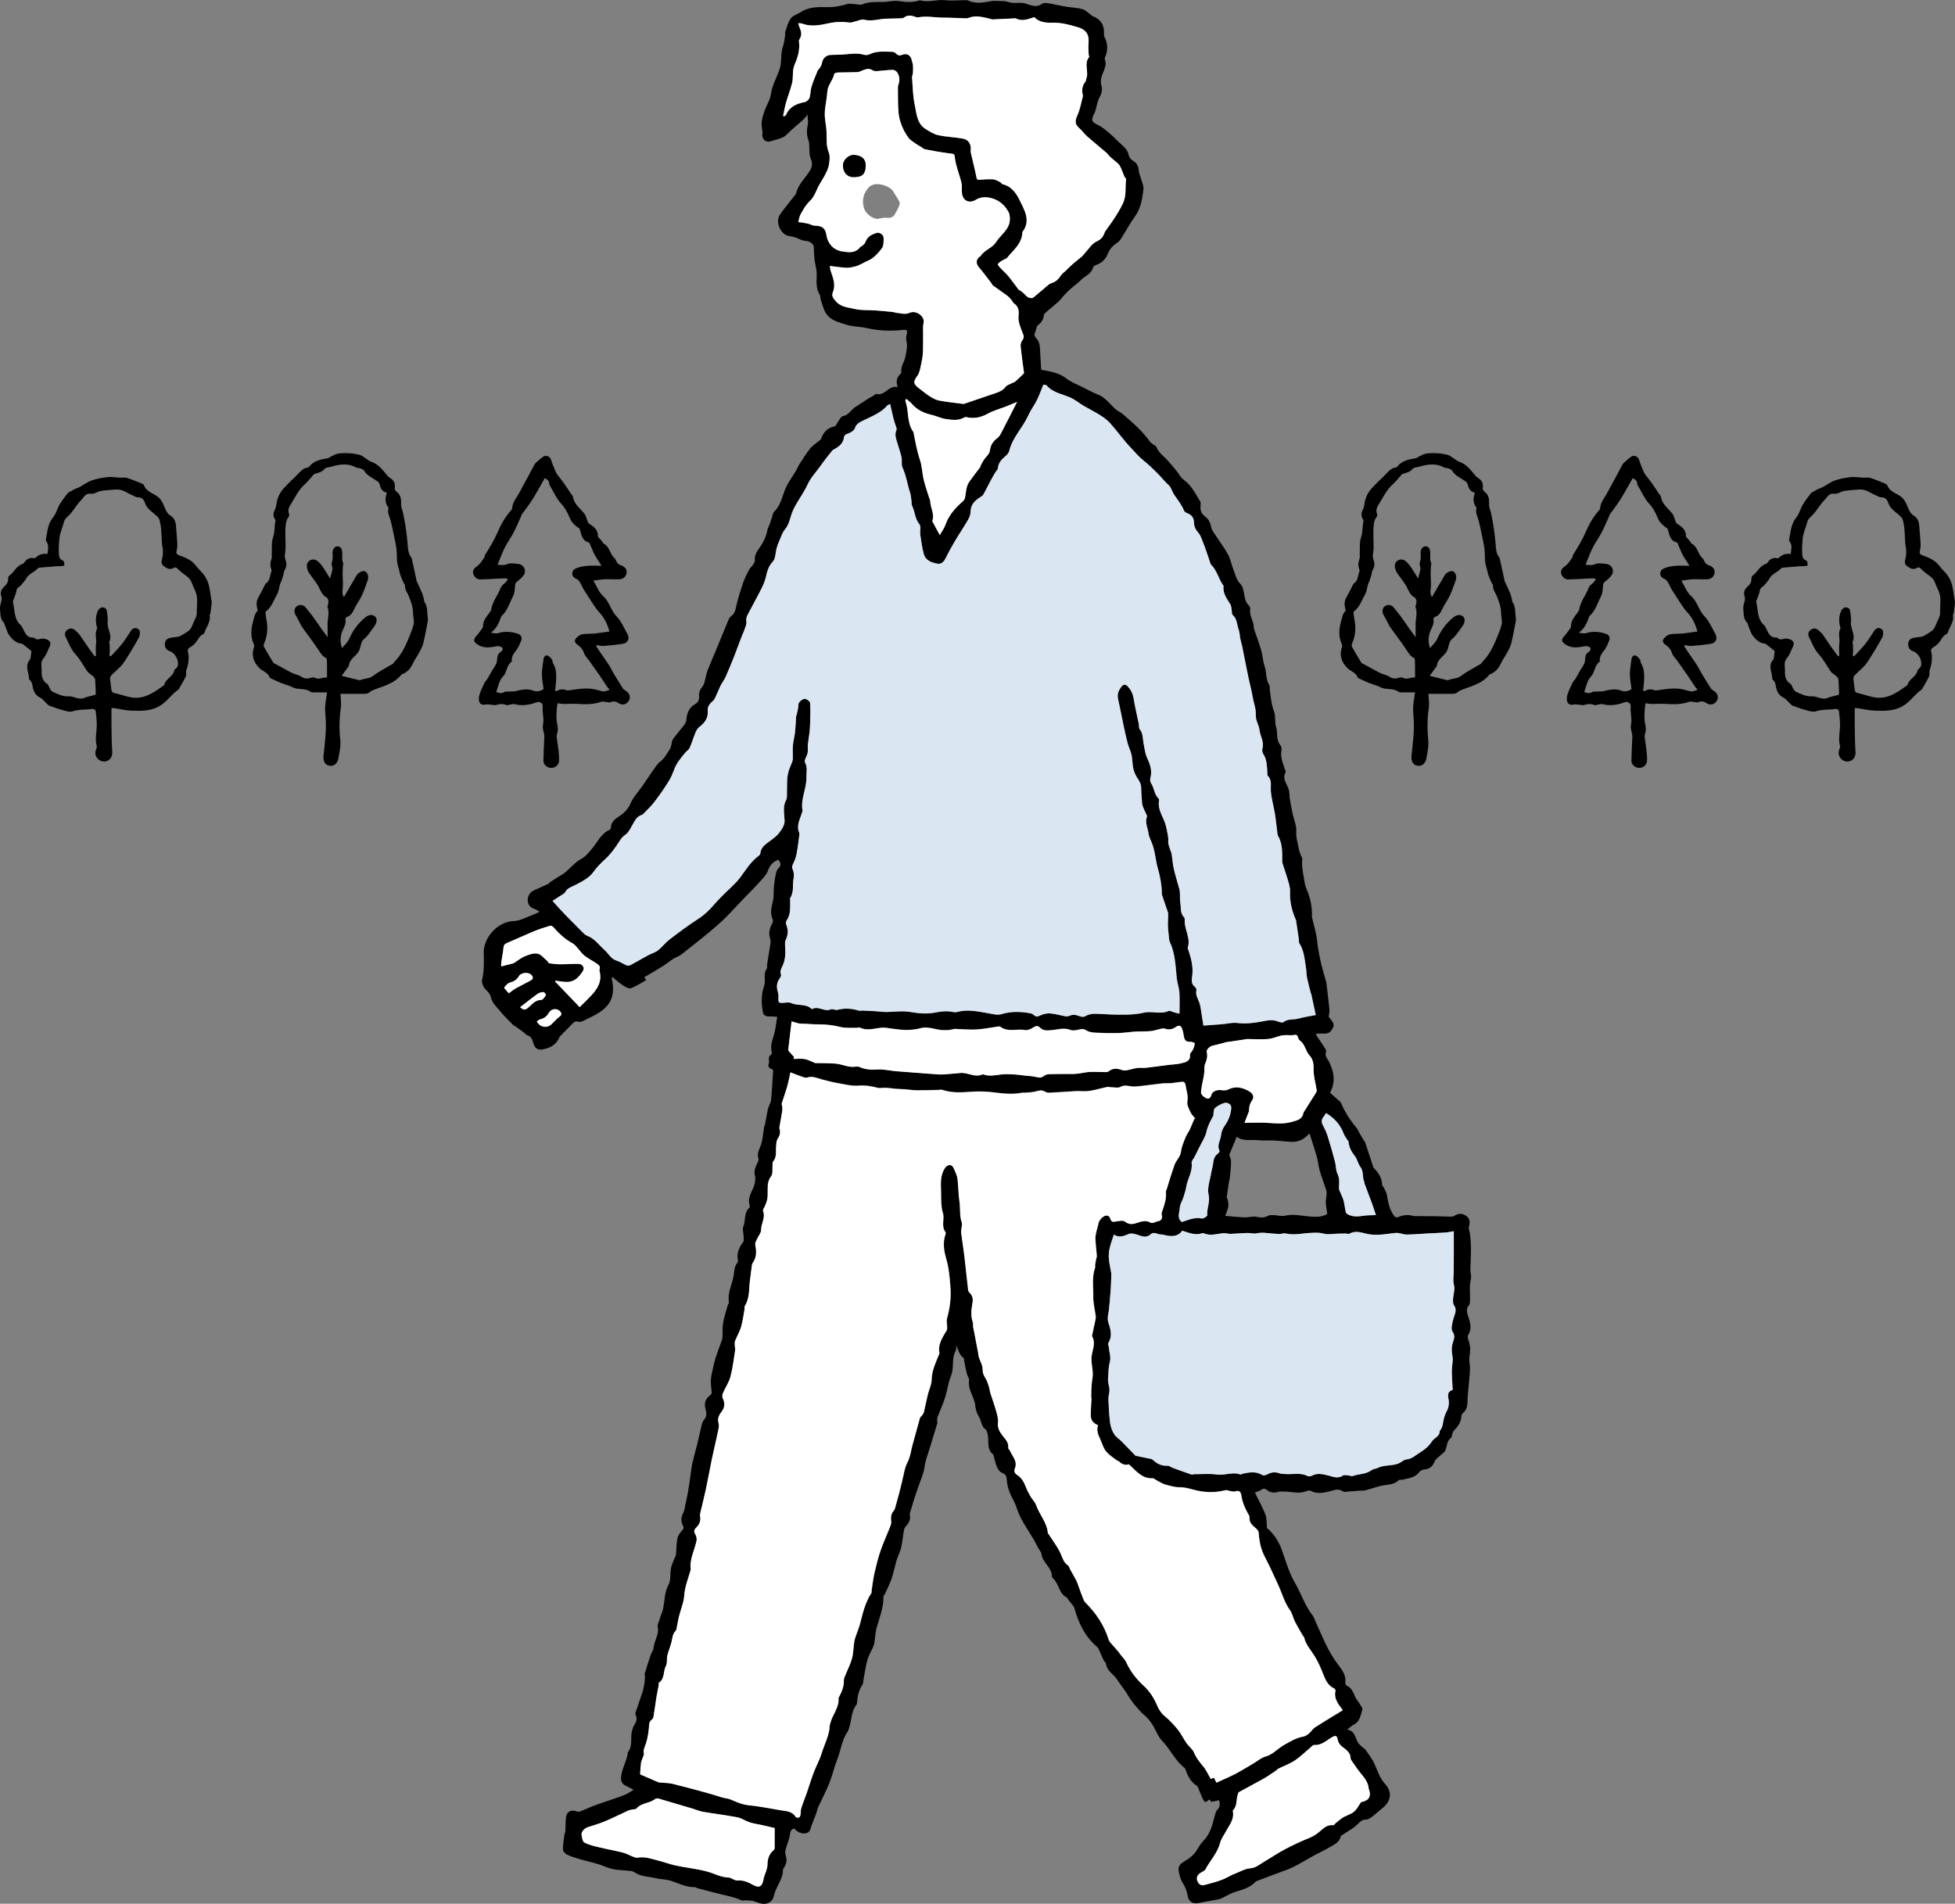 <?xml version="1.0" encoding="UTF-8"?>
<svg id="uuid-ddf72131-a762-444a-a90e-d552c656e550" data-name="レイヤー 2" xmlns="http://www.w3.org/2000/svg" viewBox="0 0 568.61 553.75">
  <rect x="0" y="0" width="568.61" height="553.75" fill="#808080" stroke="none"/>
  <defs>
    <style>
      .uuid-c4bd4ec5-250b-4f0d-b9db-ce136b887b35 {
        fill: #fff;
      }

      .uuid-fad4abc2-7eb8-40f9-93e1-6e99786119d1 {
        fill: #dae6f2;
      }
    </style>
  </defs>
  <g id="uuid-a14cdacf-76b7-4cc2-8a23-ec6653ef154e" data-name="レイヤー 3">
    <g>
      <g>
        <path d="M177.9,284.41c.39,1.82.63,3.57.11,5.46-.56,2.01-1.84,3.33-3.37,4.4-1.53,1.07-3.29,1.82-4.97,2.66-.43.21-1.04.41-1.44.27-.88-.3-1.34.16-1.85.68-1.14,1.16-2.3,2.31-3.43,3.48-.2.2-.3.5-.43.76-1.04,2.08-2.95,2.87-5.04,3.17-1.24.18-2.05-.64-2.37-1.86-.27-1.05-.62-2.01-1.84-2.34-.33-.09-.55-.51-.85-.73-.83-.62-1.66-1.22-2.5-1.81-.24-.17-.55-.27-.75-.47-1.33-1.38-2.71-2.72-3.92-4.2-.99-1.2-2.18-2.23-2.52-3.99-.2-1.03-1.43-1.82-2.04-2.81-.35-.58-.62-1.42-.48-2.03.61-2.61.56-5.22.48-7.88-.11-4.2,3.81-9.11,8.85-9.27,1.71-.05,3.4-1.05,5.09-1.65.7-.25,1.37-.6,2.29-1.01-.47-.29-.86-.65-1.32-.8-1.21-.39-2.01-1.08-2.1-2.4-.09-1.4.65-2.56,1.94-3.13,1.35-.59,2.69-1.18,4.02-1.8.21-.1.32-.39.52-.52.68-.46,1.37-.9,2.06-1.33.76-.48,1.59-.88,2.28-1.45,1.58-1.31,2.93-3.02,4.7-3.96,1.39-.74,2.08-1.75,3.03-2.83,1.7-1.93,2.72-4.57,5.3-5.69.15-.07.31-.33.32-.51.02-1.68,1.14-2.55,2.38-3.36,1.45-.94,2.58-2.03,3.33-3.76.86-1.95,2.44-3.58,3.68-5.37.93-1.34,1.79-2.73,2.74-4.05.71-.99,1.36-2.1,2.3-2.82,1.25-.96,1.87-2.3,2.7-3.51.24-.35.32-.83.45-1.26.16-.56.15-1.24.47-1.68,1-1.38,2.14-2.65,3.17-4,.34-.44.68-1,.72-1.53.16-1.97.75-3.65,2.57-4.67.94-.52,1.21-1.38,1.15-2.35-.07-1.08.27-1.91.99-2.76.5-.59.6-1.53.84-2.32.24-.8.35-1.65.65-2.42.86-2.17,1.8-4.3,2.69-6.45,1.12-2.72,2.22-5.46,3.36-8.17.17-.42.44-.87.8-1.12,1.22-.85,1.28-2.15,1.59-3.42.53-2.12,1.17-4.21,1.88-6.27.45-1.31,1.08-2.56,1.72-3.79.28-.54.82-.95,1.16-1.46.25-.37.57-.84.54-1.23-.12-1.36.38-2.33,1.18-3.45,1.15-1.61,2.13-3.41,2.46-5.46.08-.48.38-.92.56-1.39.27-.73.52-1.46.77-2.2.19-.55.21-1.27.58-1.63,1.77-1.73,2.3-3.99,3.11-6.21.75-2.05,2.18-3.85,3.29-5.77.36-.62.61-1.29.99-1.89,1-1.55,1.97-3.13,3.12-4.57.7-.87,1.71-1.48,2.57-2.22.22-.19.53-.37.62-.62.71-1.92,1.88-3.27,4.02-3.65.29-.05.46-.7.73-1.04.52-.68.98-1.79,1.63-1.91,1.74-.33,2.37-1.91,3.66-2.7,1.24-.76,2.43-1.6,3.66-2.38.46-.29.97-.51,1.44-.78.33-.19.7-.65.94-.59,2.54.67,3.59-2.68,6.2-1.97-.55-1.65-.26-2.89.86-3.9.11-.1.23-.3.21-.44-.25-1.63.85-2.9,1.14-4.34.31-1.57.77-3.2.32-4.88-.16-.6-.03-1.34.14-1.97.27-.98-.05-1.23-.99-1.13-3.62.39-7.2.28-10.77-.55-1.88-.44-3.91-.35-5.73-.94-2.11-.68-4.52-1.17-5.9-3.13-.81-1.15-1.12-2.66-1.61-4.03-.18-.51-.08-1.16-.35-1.59-1.16-1.87-.88-3.87-.86-5.91.01-1.46-.47-2.92-.64-4.39-.14-1.17-.19-2.35-.2-3.52-.01-.77-.92-1.62-1.93-1.76-.66-.09-1.36-.17-1.95-.45-1.03-.49-2.01-.86-3.19-1-2.57-.3-4.25-4.09-2.79-6.24,1.35-1.97,2.91-3.8,4.38-5.69.1-.13.26-.26.29-.4.57-2.63,2.56-4.41,3.94-6.54.83-1.28.93-2.37.31-3.78-.41-.94-.28-2.12-.38-3.2-.06-.65.03-1.36-.2-1.94-.62-1.57-.58-3.11-.22-4.73.17-.77-.05-1.63-.1-2.83-.49.61-.72.98-1.03,1.27-1.61,1.56-3.43,2.86-4.99,4.52-1.1,1.16-3.17,1.48-4.85,1.99-1.38.42-2.46-.77-2.26-2.22.07-.51,0-1.05-.1-1.56-.39-1.87.25-3.58.81-5.29.38-1.15,1.07-2.2,1.46-3.35.36-1.07.4-2.25.77-3.32.54-1.57,1.27-3.08,1.86-4.64.25-.66.46-1.36.54-2.06.15-1.25.13-2.52.3-3.77.11-.82.45-1.62.63-2.43.16-.71.25-1.44.34-2.17.05-.37-.06-.79.06-1.13.48-1.32.82-2.77,1.63-3.87.6-.82,1.88-1.13,2.8-1.75,2.32-1.56,5.07-1.55,7.59-1.48,2.18.06,4.12-.33,6.12-.93.53-.16,1.16,0,1.75.02.86.04,1.83.37,2.55.08,1.88-.76,3.79-.67,5.73-.67,1.67,0,3.38-.51,4.99-.25,2.02.32,3.93.44,5.87-.22.08-.03.17-.02.25,0,2.37.68,4.72-.31,7.11-.06,1.98.21,4.01.01,6.02,0,.25,0,.54-.02.75.09,2.3,1.11,4.62.56,6.95.15.41-.07.84-.04,1.26-.02,1.15.07,2.39-.08,3.44.3,1.72.63,3.5-.06,5.15.49,1.61.53,3.1,1.21,4.75.04.44-.31,1.25-.25,1.86-.15,1.65.27,3.28.7,4.93.97,1.6.27,3.25.31,4.82.7.82.2,1.52.92,2.26,1.43.27.18.46.5.75.61,2.39.91,3.55,2.71,3.36,5.26-.02.2-.04.44.04.61,1.13,2.11,1.19,4.24.17,6.4-.02.04-.05.09-.04.12,1.12,2.45-1.17,4.36-1.07,6.65.01.33,0,.69.1.99.47,1.36.12,2.56-.57,3.76-.28.49-.41,1.07-.57,1.62-.3.99-.42,2.06-.88,2.96-1.02,1.98-.82,2.41,1.15,3.37,1.26.61,2.36,1.59,3.43,2.51,1.3,1.11,2.46,2.38,3.74,3.51.86.75,1.46,1.56,1.69,2.73.12.59.66,1.27,1.2,1.58,1.1.65,1.62,1.45,1.7,2.75.06.93.52,1.83.76,2.75.25.92.72,1.88.62,2.77-.3,2.8-.73,5.57-2.48,7.99-1.44,1.99-2.6,4.19-3.92,6.27-.31.49-.69,1.01-1.17,1.32-1.27.84-2.2,1.72-2.81,3.3-.51,1.33-1.72,2.7-3.4,3.21-.33.1-.76.39-.84.68-.44,1.6-1.77,2.29-2.97,3.15-.5.36-.89.88-1.37,1.28-.76.64-1.57,1.22-2.31,1.89-.67.6-1.29,1.26-1.91,1.92-.51.55-.94,1.2-1.5,1.7-1.25,1.13-2.58,2.18-3.85,3.29-.21.18-.41.48-.44.74-.12,1.22-.67,2.06-1.68,2.82-.53.4-.52,1.46-.87,2.16-.46.91.1,1.36.6,1.97.38.46.62,1.11.72,1.71.16.91.14,1.85.2,2.77.1,1.55.19,3.1.27,4.38,2.72.53,5.19.85,7.34,2.57,1.27,1.02,2.9,1.6,4.39,2.35,1.61.81,3.2,1.68,4.87,2.34,2.28.9,3.49,2.99,5.28,4.42.55.45,1.26.71,1.79,1.17,2.84,2.47,5.73,4.9,7.92,8.02.3.42.81.7,1.23,1.04.2.16.54.24.61.43.78,1.94,2.55,3.05,3.82,4.58,1.05,1.26,2.21,2.46,3.07,3.85.67,1.08,1.74,1.61,2.51,2.45,1.36,1.47,2.34,3.3,3.39,5.04.23.38.16,1,.11,1.49-.11,1.21.33,2.15,1.26,2.88,1,.78,1.59,1.67,1.81,3.03.17,1.1,1.09,2.1,1.73,3.11,1.08,1.7,2.34,3.31,3.27,5.09.71,1.35.96,2.92,1.53,4.35.56,1.42.84,2.94,2.03,4.13.64.65.9,1.8,1.05,2.77.19,1.23.35,2.4,1.28,3.34.28.28.58.79.51,1.12-.4,1.93,1.04,3.48,1.03,5.31,0,.29.09.59.19.87.67,1.98,1.42,3.94,1.99,5.94.42,1.48.46,3.08.96,4.53.61,1.78.29,3.76,1.34,5.44.24.38.12.99.18,1.49.29,2.13.45,4.25,1.25,6.32.52,1.35.11,3.04.57,4.43.58,1.72-.09,3.7,1.22,5.26.29.35.45.99.36,1.44-.4,1.99.36,3.74.96,5.53.11.32.35.75.23.97-1.17,2.1.7,3.6,1.01,5.4.13.78.1,1.58.23,2.36.24,1.48.52,2.96.84,4.43.35,1.65,1.14,3.32,1.02,4.93-.14,1.9.5,3.55.78,5.3.09.53.32,1.03.5,1.54.15.44.51.89.46,1.3-.2,1.82.13,3.58.47,5.34.19,1.02.25,2.12.66,3.05,1.16,2.64,1.81,5.35,1.68,8.23,0,.04-.03.09-.02.12.44,1.81.93,3.61,1.3,5.43.25,1.22.3,2.47.51,3.7.28,1.64.59,3.28.98,4.89.41,1.67.93,3.32,1.4,4.98.01.04.02.08.03.12.31,2.63.64,5.26.9,7.9.06.65-.13,1.32-.22,2.09,1.76,2.07,1.79,2.55.79,3.94-1.21,1.69-3.02.5-4.56,1.12.2.31.36.58.54.84.76,1.15,1.54,2.28,2.27,3.44.15.24.28.61.19.85-.48,1.29.48,2.04.95,3.03,1.31,2.77,1.94,5.64.22,8.88.67.59,1.48,1.28,2.26,2,.37.34.82.67,1,1.11,1.11,2.65,2.67,5.01,4.52,7.2.27.31.39.74.6,1.1.45.78.9,1.55,1.36,2.32.15.25.39.47.48.74.73,2.16,1.43,4.32,2.14,6.49.1.31.15.7.36.92,1.36,1.38,2.38,2.9,2.44,4.93,0,.28.37.53.51.83.31.67.73,1.34.85,2.05.39,2.27.78,4.53,2.32,6.36.16.18.68.24.94.13,1.45-.62,2.92-.83,4.45-.34.04.01.08.03.12.03,2.21.02,4.42.02,6.63.05,1.34.02,2.68.1,4.02.12.38,0,.83-.05,1.14-.24,1.17-.74,2.33-.8,3.44,0,1.01.74,1.21,1.78.86,2.95-.06.2-.13.43-.09.61.97,4.02.55,8.1.46,12.16-.02.88.36,1.83.16,2.64-.56,2.22-.16,4.45-.28,6.67-.02.37-.13.8-.35,1.07-.74.92-.6,1.84-.27,2.86.62,1.88,1.36,3.73.09,5.72-.29.45.06,1.4.27,2.07.44,1.38.39,2.69.13,4.12-.23,1.23.2,2.56.14,3.84-.09,2.05-.34,4.09-.52,6.14-.07.84-.17,1.67-.18,2.51-.02,1.51-.04,2.98-1.39,4.04-.23.18-.39.58-.4.88-.07,1.79-1.09,3.05-2.23,4.28-.23.25-.35.63-.46.97-.11.32-.03.82-.22.96-1.32.9-1.26,2.38-1.73,3.66-.26.69-1.13,1.15-1.71,1.73-.51.5-1.22.94-1.45,1.56-.55,1.44-1.43,2.21-2.98,2.34-.53.05-1.2.35-1.5.76-1.25,1.7-3.16,1.78-4.94,2.23-.32.08-.8-.08-.98.1-1.5,1.51-3.53,1.24-5.34,1.7-1.48.37-2.92.89-4.4,1.26-.64.16-1.33.09-1.99.14-.99.07-1.97.18-2.96.23-.54.03-1.25.22-1.59-.04-1.32-.99-2.62-.32-3.85-.02-1.85.44-3.62.83-5.43-.12-.32-.17-.86-.15-1.2,0-2.19,1-4.42.18-6.62.19-.53,0-1.09-.08-1.57.06-1.23.37-2.38.31-3.37-.5-.65-.53-1.12-.52-1.78-.03-.46.34-1.07.46-1.65.69-.01.04-.08.14-.06.19,1.01,2.09,2.17,4.13,3.01,6.29.43,1.12.31,2.46.45,3.89,1.77,1.52,3.26,3.54,4.17,6,1.26,3.38,2.18,6.97,4,10.02,1.78,2.99,2.75,6.4,4.93,9.17.61.77.89,1.8,1.32,2.71,1.11,2.42,2.14,4.89,3.36,7.25.87,1.67,1.92,3.28,3.05,4.79,1.14,1.52,2.21,2.99,1.94,5.04-.04.28.21.78.46.89,1.41.67,1.87,1.97,2.43,3.27.3.7.86,1.28,1.25,1.94.33.56.96,1.28.82,1.72-.5,1.6-.65,3.45-2.45,4.37-.62.32-1.14.85-1.96,1.48,2.6.41,2.25,2.89,3.48,4.2.39.41.82.79,1.25,1.17.16.14.42.19.52.35.94,1.42,2.04,2.78,2.72,4.32.89,2.02,1.52,4.1,3.1,5.81,2.13,2.3,1.68,5.07-.88,7.04-.98.76-1.87,1.64-2.87,2.39-.53.4-1.18.87-1.78.87-1.18,0-1.74.59-2.52,1.37-1.23,1.23-2.86,2.06-4.32,3.06-.19.13-.52.25-.56.41-.34,1.75-1.82,2.39-3.11,3.15-1.58.93-3.25,1.7-4.85,2.57-1.91,1.04-3.77,2.19-5.71,3.18-1.26.64-2.63,1.08-3.96,1.59-2.28.87-4.56,1.71-6.85,2.57-.12.04-.23.11-.32.2-1.61,1.77-3.8,2.3-5.97,2.97-1.19.37-2.28,1.06-3.42,1.59-.42.2-.83.44-1.27.53-1.94.39-3.89.68-5.82,1.09-1.79.37-2.99-.37-3.28-2.19-.21-1.35-.72-2.53-1.45-3.71-.66-1.07-1.01-2.41-1.17-3.67-.15-1.24.73-2.01,1.82-2.64,1.48-.86,2.83-1.91,3.69-3.5.5-.92,1.15-1.79,1.87-2.55,1.86-1.97,2.45-4.47,3.1-6.96.18-.68.37-1.48.84-1.94.8-.8.72-1.61.47-2.73-.74.16-1.45.3-2.29.48-.08-.12-.25-.38-.47-.72-.4.27-.77.52-1.28.86-.28-.42-.62-.79-.81-1.22-.48-1.06-.89-2.16-1.34-3.24-.06-.15-.18-.3-.31-.38-1.75-1.08-2.59-2.79-3.25-4.64-.06-.16-.09-.37-.2-.46-2.85-2.17-4.26-5.54-6.71-8.07-1.19-1.23-1.74-3.06-2.7-4.54-.67-1.03-1.44-2.07-2.39-2.82-1.3-1.03-3.67-3.92-4.48-5.32-1.03-1.8-2.38-3.41-3.53-5.14-1.01-1.52-2.89-2.42-3.14-4.49-.04-.37-.51-.66-.69-1.04-.43-.89-.81-1.81-1.22-2.71-.17-.37-.31-.83-.61-1.08-3.57-3.02-5.48-6.98-6.68-11.39-.13-.47-.57-.87-.88-1.29-.33-.43-.68-.83-1.01-1.26-.1-.13-.09-.4-.21-.45-2.42-1.1-2.34-4.01-4.07-5.6-.15-.14-.36-.34-.35-.52.05-2.67-2.73-4.01-3.03-6.54-.08-.7-.76-1.3-1.08-1.99-1.51-3.28-3.85-6.09-5.34-9.37-.48-1.06-.79-2.2-1.26-3.27-.52-1.19-1.21-2.31-1.66-3.51-.38-1-.63-2.07-.73-3.13-.1-1.05-.1-1.93-1.37-2.37-.62-.21-1.2-.95-1.48-1.6-.48-1.1-.71-2.31-1.04-3.48-.02-.08,0-.2-.06-.24-2.34-1.74-.9-4.57-1.92-6.69-.07-.14,0-.43-.09-.48-1.51-.79-1.41-2.51-2.14-3.75-.56-.94-1-2.08-1.08-3.16-.19-2.6-2.26-4.71-1.82-7.48.09-.58-.48-1.25-.64-1.91-.31-1.25-.54-2.51-.79-3.77-.06-.29,0-.72-.16-.84-1.29-.9-1.52-2.33-2.13-3.7-.05.53.07,1.15-.17,1.57-1.25,2.18-.45,4.7-1.24,6.95-.25.71-.54,1.41-.73,2.14-.42,1.58-.68,3.2-1.19,4.74-.6,1.81-1.39,3.54-2.08,5.32-.12.3-.15.64-.17.96-.02.34.14.7.05,1.01-.74,2.51-1.52,5-2.28,7.5-.53,1.73-1.22,3.38-1.44,5.23-.23,1.89-1.11,3.7-1.72,5.53-.38,1.14-.81,2.27-1.18,3.42-.42,1.31-.81,2.64-1.2,3.96-.09.31-.22.66-.16.96.25,1.29-.18,2.32-1.07,3.23-.28.29-.54.69-.61,1.08-.32,1.77-.47,3.57-.87,5.31-.28,1.21-.92,2.33-1.28,3.53-.53,1.78-.87,3.62-1.46,5.37-.53,1.56-1.3,3.05-1.98,4.56-.1.22-.4.41-.4.61.07,3.26-1.17,6.23-2.02,9.29-.33,1.2-.37,2.48-.56,3.72-.08.5-.13,1.02-.33,1.48-.56,1.35-1.36,2.62-1.75,4.01-.53,1.88-.78,3.84-1.15,5.76-.1.53-.08,1.17-.37,1.58-1.06,1.53-1.33,3.26-1.51,5.03-.02.21-.01.47-.13.62-1.71,2.11-1.38,4.88-2.32,7.24-.08.2-.11.42-.23.59-1.76,2.43-2,5.44-3.07,8.14-.9,2.26-1.42,4.67-2.32,6.93-.94,2.36-2.16,4.62-3.23,6.93-.19.41-.26.87-.39,1.31-.55,1.77-1.42,3.41-1.91,5.22-.37,1.35-2.42,1.48-3.74.54-.34-.24-.64-.55-.95-.82-.89.24-1.08.77-1.2,1.66-.19,1.39-.8,2.72-1.17,4.09-.15.55-.34,1.2-.18,1.7.47,1.43.49,2.73-.44,3.98-.12.17-.27.38-.27.56.04,2.81-2.04,4.87-2.6,7.47-.58,2.71-3.09,2.81-4.96,1.98-1.16-.52-2.26-.52-3.41-.56-.38-.01-.82.14-1.13-.01-1.87-.89-3.89-1.24-5.87-1.73-1.66-.41-3.31-.84-4.96-1.27-.65-.17-1.29-.34-1.93-.52-.28-.08-.54-.3-.81-.3-2.34.02-4.39-.95-6.53-1.73-1.55-.56-3.31-.52-4.93-.9-2.04-.49-4.24-.42-6.08-1.73-.41-.29-1.02-.33-1.56-.39-1.58-.18-3.2-.18-4.74-.51-1.46-.31-2.82-1.01-4.26-1.45-1.75-.53-3.55-.91-5.31-1.43-1.26-.37-2.52-.75-3.7-1.32-.54-.26-1.21-.96-1.21-1.46-.02-1.44.26-2.89.44-4.33.05-.36.25-.7.27-1.06.08-1.38.01-2.78.2-4.14.21-1.49,1.35-2.07,2.83-1.67.36.1.79.26,1.09.15,1.24-.46,2.44-1.03,3.68-1.52,1.13-.44,2.28-.84,3.42-1.23,1.98-.69,3.99-1.31,5.94-2.08.94-.37,1.79-.99,2.7-1.51-.6-.31-1.37-.77-2.18-1.12-1.61-.7-1.67-2.01-1.32-3.63.43-1.97,1.41-3.73,1.76-5.69.03-.17-.04-.39.05-.5,1.56-1.89.63-4.25,1.24-6.32.13-.44.23-.92.47-1.3.62-.99,1.16-1.95.57-3.16-.12-.24-.1-.61,0-.88.63-1.91,1.31-3.81,1.95-5.72.16-.47.27-.95.37-1.44.1-.49.19-.98.25-1.48.07-.59.12-1.17.14-1.76,0-.25-.16-.53-.1-.75.57-1.87,1.15-3.73,1.78-5.58.21-.63.75-1.21.79-1.83.15-2.16,1.74-4.02,1.22-6.32-.11-.5.26-1.12.43-1.68.19-.63.35-1.27.61-1.86,1.2-2.74.59-5.89,2.12-8.63.74-1.33.39-3.23.71-4.84.2-1.04.72-2.02,1.1-3.03.1-.27.31-.51.34-.78.14-1.59.13-3.2.41-4.76.14-.8.69-1.59,1.24-2.22.43-.49.77-.79.41-1.49-.66-1.29-.62-2.57.11-3.88.35-.64.39-1.45.55-2.19.28-1.3.59-2.6.81-3.92.29-1.67.51-3.35.75-5.02.16-1.09.25-2.19.5-3.25.43-1.88.98-3.74,1.44-5.62.43-1.74.77-3.5,1.21-5.24.15-.61.34-1.28.73-1.73.85-.97.78-2.01.46-3.09-.49-1.66-.12-2.99,1.31-4.03.24-.17.48-.54.47-.81-.05-1.14-.3-2.29-.26-3.43.04-1.12.33-2.23.56-3.33.22-1.07.45-2.14.78-3.18.5-1.58,1.11-3.13,1.66-4.69.15-.43.36-.87.39-1.31.09-1.42-.05-2.88.18-4.27.29-1.72.86-3.39,1.33-5.08.1-.36.43-.73.37-1.05-.45-2.64.85-4.96,1.33-7.42.27-1.39.12-2.88,1.18-4.05.16-.17.13-.58.08-.86-.37-1.99.41-3.59,1.56-5.14.3-.4.13-1.16.11-1.76-.02-.91-.39-1.95-.07-2.71.73-1.77.1-3.96,1.71-5.44.15-.14.21-.52.14-.73-.87-2.53,1.14-4.38,1.5-6.62.1-.62.24-1.32.07-1.89-.43-1.4.07-2.57.64-3.77.19-.4.48-.92.36-1.26-.63-1.79.53-3.17.91-4.73.15-.61.25-1.22.34-1.84.14-.92.24-1.85.38-2.78.02-.16.19-.29.22-.45.29-1.52.53-3.04.85-4.55.13-.6.42-1.17.64-1.76.1-.27.27-.53.29-.8.12-1.16.2-2.32.28-3.49.12-1.75.23-3.51.36-5.44-.54-.36-1.76-.52-1.28-1.9.28-.82-.44-1.89.64-2.54.16-.1.28-.47.23-.67-.47-1.79.1-3.4.62-5.08.5-1.64.63-3.39.95-5.28-.78-.04-1.6-.13-2.42-.12-.89.01-1.55-.33-1.72-1.18-.49-2.5-.55-4.99.27-7.46.22-.66.31-1.41.28-2.11-.06-1.11-.18-2.17.57-3.15.21-.27.02-.81.09-1.22.33-2.14.7-4.27,1.01-6.41.05-.35-.04-.74-.14-1.09-.45-1.51-.24-2.9.55-4.26.22-.38.37-1.01.2-1.37-.96-2.04-.16-3.98.19-5.96.1-.56.06-1.13.09-1.7.03-.71.03-1.43.11-2.14.13-1.12.28-2.25.52-3.35.12-.56.29-1.24.68-1.59,1.04-.93.74-1.71.04-2.58-1.54.6-2.43,1.58-3,3.16-.45,1.25-1.53,2.31-2.45,3.33-1.6,1.78-3.3,3.47-4.97,5.19-2.28,2.35-4.43,4.85-6.88,7.01-3.5,3.09-7.2,5.94-10.86,8.85-.68.54-1.59.78-2.34,1.26-1.08.7-2.08,1.53-3.17,2.21-1.74,1.09-3.52,2.11-5.34,3.19.04.05.23.29.63.8-1.52.84-2.94,1.81-4.5,2.37-.61.22-1.64-.39-2.33-.84-1.07-.7-2.02-1.59-3.01-2.41-.1.09-.19.17-.29.26ZM303.49,111.89c-.63,1.54-1.16,3.05-1.86,4.47-.75,1.53-1.8,2.87-2.51,4.46-1.58,3.56-4.58,6.37-5.54,10.3-.13.54-.54,1.09-.98,1.45-1.19,1-2.21,2.03-2.34,3.71-.03.36-.46.68-.68,1.04-.4.66-.79,1.32-1.15,2-.82,1.55-1.63,3.11-2.45,4.65-.07.14-.24.24-.38.33-1.63,1.06-3.18,2.12-3.25,4.39-.02.82-.29,1.7-.7,2.41-1.23,2.14-2.62,4.18-3.88,6.3-.97,1.63-1.89,3.3-2.72,5-.51,1.03-1.25,1.77-2.34,1.58-1.68-.3-3.43-.91-3.97-2.74-.54-1.84-.77-3.78-1.05-5.69-.15-1.03.27-2.41-.26-3.06-1.31-1.58-1.26-3.56-2.08-5.25-.23-.47-.16-1.07-.24-1.61-.11-.74-.13-1.52-.36-2.22-.81-2.45-1.13-5.04-2.24-7.42-.39-.85-.07-2-.28-2.97-.3-1.37-.79-2.7-1.18-4.05-.37-1.29-.93-2.56-.27-3.95.11-.23-.07-.63-.16-.93-.24-.8-.54-1.58-.74-2.39-.34-1.34-.62-2.7-.95-4.16-.37.19-.69.26-.86.45-1.83,2.12-4.37,3.06-6.78,4.25-1.01.5-2.17.93-2.62,2.33-.22.67-1.2,1.28-1.97,1.54-.7.24-1.13.46-1.22,1.19-.2,1.55-1.23,2.45-2.47,3.19-.32.19-.72.33-.94.61-1.12,1.4-2.25,2.8-3.28,4.27-1.31,1.88-2.93,3.49-3.92,5.66-1.19,2.62-3.07,4.92-4.24,7.54-.79,1.77-.91,3.79-2.28,5.41-.81.96-1.18,2.29-1.71,3.47-.29.64-.53,1.3-.72,1.98-.37,1.32-.29,3.02-1.11,3.92-1.3,1.42-1.69,2.97-2.08,4.7-.29,1.25-.88,2.45-1.46,3.61-1.01,2.02-2.14,3.98-3.17,6-.5.98-1.2,1.86-.99,3.17.12.75-.32,1.62-.58,2.41-.24.72-.59,1.39-.86,2.1-.68,1.77-1.31,3.56-2.01,5.32-.83,2.09-1.67,4.17-2.58,6.23-.39.87-1,1.64-1.44,2.49-.41.8-.71,1.67-1.11,2.48-.36.73-.62,1.63-1.21,2.11-.97.79-1.55,1.64-1.45,2.89.17,2.05-.9,3.41-2.42,4.59-.49.38-.88,1-1.12,1.59-.62,1.5-1.07,3.07-1.73,4.54-.26.57-.94.93-1.35,1.45-.86,1.09-1.79,2.15-2.46,3.35-.79,1.42-1.18,3.06-2.01,4.44-1.32,2.19-2.79,4.3-4.33,6.34-.98,1.29-2.2,2.4-3.32,3.59-.11.12-.26.24-.42.29-1.5.44-2.06,1.72-2.75,2.93-.58,1.01-1.12,2.21-2.02,2.82-.92.62-1.38,1.32-1.94,2.21-1.14,1.8-2.46,3.57-4.03,4.99-1.29,1.17-2.4,2.32-3.43,3.76-1.17,1.63-3.29,2.7-5.17,3.68-1.13.59-2.34.86-2.98,2.12-.17.34-.63.55-.98.78-.9.6-1.82,1.17-2.67,1.72.74.82,1.26,1.43,1.79,2.01.68.74,1.36,1.47,2.06,2.19,1.66,1.7,3.33,3.4,5.02,5.08.34.34.74.7,1.18.86,2.17.78,3.4,2.67,5.03,4.1,1.16,1.02,1.8,2.57,3.46,3.1,1.05.33,2,1,3.03,1.43.3.13.79.07,1.09-.09,1.77-.95,3.51-1.97,5.28-2.93.89-.48,1.93-.74,2.7-1.35,1.21-.95,2.16-2.24,3.38-3.17,2.67-2.05,5.38-4.08,8.2-5.9,1.84-1.19,3.37-2.61,4.76-4.26.79-.94,1.66-1.81,2.52-2.68,1.68-1.71,3.59-3.24,5.02-5.14,1.7-2.26,3.13-4.7,5.47-6.4.22-.16.42-.47.45-.73.11-1.26.86-2.07,1.79-2.8,1.19-.93,2.54-1.75,3.49-2.89.86-1.04,1.8-2.47,1.76-3.69-.07-2.1-.62-4.16.48-6.16.17-.31.19-.73.2-1.1.04-1.54,0-3.09.07-4.63.04-.88.19-1.77.43-2.61.24-.86.66-1.67.97-2.51.14-.38.25-.79.26-1.19.03-1.25-.09-2.51.01-3.75.11-1.3.48-2.58.62-3.88.17-1.51.21-3.03.31-4.55.01-.16.12-.32.16-.48.14-.63.29-1.27.41-1.9.11-.58,0-1.3.32-1.71.38-.5,1.11-1.06,1.66-1.03.55.03,1.48.72,1.52,1.18.16,1.84.05,3.7.03,5.56,0,.37-.03.73-.05,1.1-.04.66-.07,1.32-.15,1.97-.15,1.18-.36,2.35-.48,3.54-.08.78.08,1.58-.06,2.34-.18.97-1.09,2.18-.76,2.79.8,1.48.37,2.85.41,4.29.09,3.33-1.78,6.41-1.13,9.79.03.18-.13.4-.19.6-.54,1.89-1.7,3.69-.77,5.79.11.25.04.59,0,.88-.24,1.75-.43,3.5-.77,5.23-.18.95-.52,1.9-.95,2.77-.33.65-.5,1.09-.16,1.85.32.71.4,1.64.25,2.41-.38,1.96.17,4.1-1.04,5.91-.05.08.05.25.04.37-.08,2.09.27,4.25-1.08,6.14-.21.29-.19.91-.03,1.28.64,1.53.45,2.96-.22,4.41-.18.38-.19.87-.17,1.31.13,2.05.23,4.1-.67,6.02-.41.87-.91,1.66-.5,2.7.1.26-.14.73-.35,1.02-.84,1.17-1.05,2.4-.63,3.79.21.71.3,1.51.22,2.25-.11,1.09.39,1.21,1.27,1.14.83-.06,1.8-.27,2.49.06,1.88.89,4.23.08,5.88,1.69.05.05.18.06.24.02,1.79-.97,3.5.94,5.34.12.53-.24,1.36.3,1.96.14,2.12-.56,4.16-.42,6.22.23.29.09.65-.05.98-.03,1.25.05,2.49.11,3.73.18,1.07.07,2.15.25,3.22.24,1.77-.01,3.53-.25,5.29-.18,1.66.06,3.3.5,4.96.58,1.37.07,2.78.02,4.11-.25,1.69-.34,3.32-.52,5.02-.16.44.09.93.11,1.36-.01,3-.82,5.91-.14,8.86.37,1.3.22,2.76.64,3.94.28,2.87-.88,5.66-.79,8.52-.22.32.06.67.23.89.46.74.77,1.34.36,2.13.02.83-.36,1.83-.56,2.72-.47,1.48.14,2.92.57,4.39.83.36.06.79,0,1.12-.14,1.02-.46,1.94-.29,2.94.11.48.2,1.23.27,1.63.03,1.24-.77,2.54-.77,3.91-.7,2.55.13,5.1.27,7.65.23,1.83-.03,3.71-.14,5.48-.57,2.38-.57,4.82.55,7.18-.48.47-.21,1.26.29,1.9.45.44.11.88.2,1.32.3,0-2.22.1-4.21-.03-6.18-.09-1.38-.62-2.72-.76-4.1-.37-3.61-.44-7.27-2.05-10.64-.16-.33-.17-.74-.21-1.11-.12-1.2-.28-2.41-.32-3.61-.04-1.03.07-2.06.09-3.09,0-.23,0-.49-.07-.7-.57-1.7-1.17-3.4-1.74-5.1-.08-.23-.06-.5-.06-.76-.04-2.38-.5-4.68-1.15-6.96-.43-1.49-.61-3.06-.93-4.59-.16-.76-.34-1.51-.59-2.24-.38-1.11-1.04-2.16-1.18-3.29-.2-1.63-1.13-3.22-.45-4.94.07-.18-.13-.48-.22-.71-.43-1.1-1.17-2.18-1.22-3.3-.06-1.43-.26-2.86-.25-4.24.01-1.43-.65-2.22-1.28-3.24-.49-.79-.85-1.71-1.04-2.61-.27-1.27-.21-2.61-.49-3.88-.24-1.13-.82-2.19-1.12-3.32-.47-1.76-.84-3.54-1.22-5.32-.54-2.55-1.01-5.12-1.59-7.66-.32-1.4.22-2.5,1-3.53.56-.73,1.21-.77,1.9,0,.89,1.01,1.43,2.1,1.65,3.47.4,2.5,1.01,4.96,1.51,7.44.1.48-.04,1.11.23,1.43,1.07,1.33.88,2.95,1.2,4.46.27,1.26.38,2.59.9,3.74.92,2,1.65,3.94,1,6.18-.12.41,0,1.03.24,1.39.94,1.4.9,3.27,2.2,4.49.1.1.15.33.12.48-.57,2.91,1.56,5.13,2.07,7.78.27,1.4.7,2.73.59,4.2-.05.69.29,1.42.48,2.12.14.48.41.94.49,1.43.25,1.49.34,3.01.67,4.48.45,1.98,1.1,3.92,1.62,5.89.14.52.12,1.08.15,1.62.04.71-.03,1.43.09,2.12.26,1.5-.11,3.16,1.14,4.43.17.17.17.57.16.86-.13,2.69,1.82,5.17.86,7.95-.03.1.06.24.1.36.87,2.56,1.59,5.15,1.2,7.9-.17,1.19-.31,2.31.85,3.16.25.19.44.72.37,1.04-.28,1.32.47,2.35.86,3.48.15.44.27.89.35,1.34.28,1.72.55,3.44.84,5.35,1.97-.15,3.73-.27,5.48-.41,1.47-.12,2.96-.53,4.39-.35,2.59.33,5.11-.05,7.6-.52,1.28-.24,2.46-.45,3.73-.06.67.21,1.66.63,2.03.35,1.35-1.06,2.94-.64,4.38-1.04,1.72-.47,3.49-.73,5.06-1.04-.47-2.22-.89-4.17-1.31-6.11-.03-.12-.12-.22-.15-.34-.36-1.45-.77-2.89-1.07-4.36-.18-.9-.14-1.84-.29-2.75-.41-2.5-.51-5.08-1.95-7.31-.18-.28-.08-.74-.14-1.12-.27-1.88-.55-3.77-.84-5.65-.01-.08-.09-.14-.12-.22-1.11-2.59-1.74-5.26-1.61-8.11.05-1.01-.28-2.07-.56-3.07-.49-1.72-1.1-3.41-1.64-5.11-.06-.2-.07-.42-.07-.63.01-2.56.08-5.12-1.27-7.45-.14-.24-.13-.57-.16-.87-.24-1.88-.42-3.77-.73-5.64-.37-2.27-1.1-4.51-1.17-6.77-.05-1.47.33-2.85-.85-4.06-.23-.24-.12-.81-.16-1.23-.15-1.75-.1-3.54-1.16-5.11-.28-.41-.41-1.11-.27-1.58.59-1.97-.64-3.63-.85-5.46-.16-1.39-1.12-2.75-1.05-4.09.1-2.04-.67-3.83-.98-5.74-.31-1.91-.85-3.78-1.24-5.67-.59-2.83-1.13-5.68-1.7-8.51-.18-.86-.44-1.7-.62-2.56-.17-.86-.15-1.77-.45-2.58-.54-1.44-.44-3.14-1.77-4.29-.27-.23-.18-.88-.27-1.33-.11-.57-.08-1.22-.37-1.69-1.01-1.66-2.24-3.21-2.01-5.33.01-.11-.09-.24-.16-.34-1.29-1.85-1.74-4.19-3.39-5.85-.3-.3-.37-.84-.53-1.28-.32-.9-.62-1.82-.93-2.72-.24-.68-.46-1.36-.74-2.02-.48-1.14-.79-2.45-1.57-3.33-.8-.9-1.23-1.76-1.26-2.91-.04-1.3-.58-2.26-1.86-2.74-.38-.14-.88-.39-1.01-.72-.71-1.76-1.88-3.2-2.93-4.74-.58-.85-.75-1.99-1.63-2.8-1.12-1.02-2.05-2.24-3.13-3.31-1.35-1.35-2.69-2.68-4.23-3.88-1.24-.97-2.35-2.33-3.5-3.53-2.16-2.26-3.98-4.85-6.06-7.2-.84-.95-1.92-1.71-3-2.4-1.55-.98-3.21-1.79-4.79-2.72-1.19-.7-2.28-1.61-3.51-2.22-2.42-1.18-5.3-1.45-7.2-3.68-.13-.15-.47-.12-.92-.22ZM347.41,325.31l.36.08c-.5-.62-1.14-1.18-1.46-1.88-.46-1-1.09-2.17-.92-3.14.33-1.82-.35-3.41-.59-5.1-.04-.26-.46-.68-.69-.67-1.06.06-2.11.27-3.17.39-.54.06-1.08.04-1.62.06-.41.01-.82,0-1.23.04-1.54.18-3.08.37-4.62.56-.49.06-.98.14-1.48.18-.94.07-1.89.25-2.81.13-1.11-.14-2.09-.51-3.26.15-.69.39-1.77.1-2.68.1-.4,0-.82-.17-1.2-.09-2.46.5-4.84,1.42-7.41,1.23-.67-.05-1.34-.03-2.01,0-2.47.14-4.94.32-7.41.45-.4.02-.88-.08-1.21-.3-.94-.6-1.81-.32-2.78-.06-.99.26-2.04.26-3.07.36-.29.03-.59-.04-.87.01-2.8.56-5.55.21-8.36-.13-1.91-.23-3.96-.31-5.88-.19-3,.2-5.93.48-8.85-.5-.4-.14-.9,0-1.35,0-2.04.04-4.09.12-6.13.1-1.2-.01-2.4-.21-3.6-.3-.84-.06-1.68-.06-2.52-.13-.95-.08-1.9-.25-2.85-.3-.82-.04-1.7.2-2.47,0-1.82-.47-3.57-.78-5.51-.62-1.91.16-3.9-.36-5.83-.69-1.61-.28-3.21-.67-4.78-1.1-1.45-.4-2.8-1.1-4.4-.56-.51.17-1.22-.19-1.82-.39-.98-.33-1.94-.72-3-1.13-.08.43-.12.67-.17.91-.26,1.14-.47,2.3-.81,3.42-.47,1.6-1.05,3.16-1.54,4.76-.06.21.12.48.14.73.03.46.09.93.02,1.38-.25,1.61-.56,3.21-.83,4.81-.03.16.02.34.07.49.34,1.12-.05,2.04-.65,2.98-.29.46-.28,1.13-.35,1.71-.19,1.6.3,3.3-.89,4.74-.24.28-.12.85-.17,1.29-.1,1,.14,2.27-.38,2.94-.99,1.27-1.03,2.6-1.04,4.02,0,.84.04,1.69-.08,2.51-.1.69-.39,1.35-.63,2.01-.2.55-.78,1.2-.63,1.59.77,1.98-.59,3.69-.57,5.58.01.82-.75,1.63-1.12,2.47-.25.57-.69,1.23-.58,1.76.36,1.84.47,3.58-.67,5.21-.16.23-.27.53-.31.82-.2,1.4-.35,2.8-.54,4.19-.36,2.57-.03,5.27-1.51,7.62-.16.25-.02.66-.08.99-.32,1.72-.54,3.48-1.03,5.15-.41,1.4-1.19,2.68-1.73,4.04-.16.4-.09.9-.08,1.35,0,.46.17.93.1,1.37-.41,2.56-.7,5.16-1.36,7.66-.45,1.67-1.49,3.18-2.19,4.79-.18.42-.27,1.06-.08,1.44.7,1.4.68,2.67-.28,3.92-.76.99-1.32,2.02-.9,3.37.17.53.08,1.19-.04,1.76-.32,1.64-.71,3.26-1.08,4.89-.29,1.32-.6,2.63-.87,3.95-.57,2.86-1.09,5.73-1.7,8.58-.51,2.37-1.12,4.72-1.66,7.09-.06.28-.07.59-.02.88.23,1.29-.22,2.37-1.12,3.22-.67.63-.81,1.11-.29,1.94.33.53.49,1.32.36,1.93-.56,2.77-2.08,5.35-1.68,8.32,0,.04-.01.08-.02.12-.68,2.46-1.69,4.79-1.87,7.43-.14,2.09-1.03,4.12-1.55,6.18-.25,1-.39,2.02-.6,3.02-.09.41-.14.91-.4,1.18-.82.81-.87,1.83-1.08,2.86-.3,1.43-.94,2.79-1.28,4.21-.24,1.01.04,2.22-.42,3.07-.85,1.57-.27,3.73-2.05,4.9-.12.08,0,.48-.05.73-.07.45-.18.9-.27,1.35-.13.64-.26,1.28-.36,1.93-.3,1.95-.57,3.91-.89,5.87-.05.31-.25.69-.5.86-.88.61-.73,1.48-.82,2.37-.15,1.49-.39,2.99-.83,4.42-.31,1-.87,1.87-.65,3.01.09.47-.27,1.03-.43,1.54-.13.43-.34.85-.4,1.29-.12,1.02-.17,2.05-.26,3.21-.03-.02.1.1.25.16,1.66.73,3.31,1.45,4.98,2.16.25.11.56.09.85.12,1.13.12,2.28.1,3.37.37,3.47.86,6.92,1.8,10.37,2.74,1.38.37,2.72.85,4.09,1.24.85.24,1.78.28,2.57.64,1.75.81,3.48,1.47,5.46,1.66,2.96.28,5.9.9,8.84,1.39,1.65.27,3.43.25,4.47,1.97.12.19.69.25.98.15.21-.07.37-.49.42-.78.1-.62.01-1.29.2-1.87.48-1.5,1.08-2.96,1.6-4.44.68-1.97,1.27-3.97,2.01-5.92.71-1.89,1.73-3.67,2.31-5.59.83-2.73,2.3-5.29,2.38-8.24,0-.2.13-.4.18-.61.59-2.46,2.59-4.46,2.36-7.2-.01-.15.12-.31.2-.46.79-1.51,1.43-3.04,1.36-4.81-.02-.51.28-1.05.48-1.55.63-1.59,1.44-3.12,1.88-4.76.42-1.56.42-3.23.66-4.85.08-.58.28-1.14.47-1.7.42-1.27.96-2.51,1.29-3.81.75-3.01,1.49-6.02,3.22-8.67.14-.21.03-.56.08-.84.27-1.68.46-3.39.84-5.04.49-2.17,1.03-4.34,1.75-6.44.8-2.33,1.85-4.58,2.75-6.88.2-.51.44-1.1.36-1.62-.18-1.21-.08-2.26.78-3.2.23-.25.32-.66.42-1.01.38-1.33.75-2.65,1.1-3.99.31-1.21.58-2.43.89-3.63.46-1.79.67-3.73,1.51-5.33.89-1.69,1.02-3.49,1.52-5.22.74-2.55,1.39-5.13,2.12-7.69.1-.33.49-.58.7-.89.19-.27.39-.56.46-.87.4-1.69.73-3.4,1.14-5.09.35-1.43,1.08-2.84,1.11-4.27.04-2.6,1.1-4.82,2.03-7.11.09-.23.26-.49.22-.7-.47-2.6.93-4.57,2.14-6.62.14-.24.12-.59.12-.89,0-.86-.25-1.79-.03-2.58.86-3.08,1.25-6.14.96-9.38-.22-2.43-.35-4.85-1.01-7.21-.72-2.58-1.36-5.15-.4-7.81.08-.22.1-.57-.02-.72-1.34-1.73-.15-3.79-.76-5.62-.29-.87-.37-1.82-.44-2.74-.08-1.11-.04-2.23-.07-3.35-.07-2.37-.28-4.74,1.12-6.88.68-1.04,1.94-1.24,2.43-.22.53,1.09,1.1,2.25,1.25,3.43.27,2.14.23,4.31.56,6.48.31,2.04-.03,4.17.7,6.21.17.46-.07,1.07-.11,1.62-.04.46-.14.93-.08,1.37.29,2.24.65,4.47.92,6.71.39,3.26.71,6.53,1.09,9.8.03.3.21.64.43.85.88.81,1.04,1.85.85,2.92-.35,1.95-.59,3.87.12,5.8.12.34,0,.76.04,1.13.07.51.21,1.01.31,1.52.39,2.04.79,4.09,1.17,6.14.07.4.07.81.19,1.19.38,1.19,1.12,2.37,1.11,3.54-.01,1.09.3,1.79.84,2.63.48.74.73,1.65,1.01,2.51.19.58.23,1.22.41,1.81.52,1.67,1.14,3.31,1.61,5,.32,1.16.76,2.41.6,3.55-.22,1.54.52,2.72,1.24,3.69.88,1.17,1.93,2.09,1.75,3.73-.03.25.38.53.51.83.69,1.62,2.24,3.05,1.44,5.03-.38.94,0,1.57.6,1.96,1.3.83,1.99,2.01,2.51,3.39.38,1.01.9,1.98,1.44,2.92.5.87,1.3,1.6,1.62,2.52.96,2.76,3.14,5.01,3.39,8.06.01.14.19.27.28.41,1.18,1.87,2.57,3.64,3.46,5.64.56,1.26.85,2.53,2.09,3.36.37.24.47.87.72,1.31.57,1.02,1.18,2.01,1.7,3.05.32.63.52,1.32.77,1.98.2.53.39,1.07.58,1.6.16.43.31.86.49,1.28.23.52.37,1.14.75,1.51,3.13,3.12,5.55,6.66,6.86,10.92.13.41.47.77.76,1.12.61.73,1.27,1.42,1.88,2.14.32.38.6.8.9,1.19.53.69,1.21,1.31,1.55,2.08,1.19,2.65,2.95,4.9,5.05,6.82,1.75,1.61,2.97,3.51,3.88,5.62.55,1.27,1.18,2.34,2.28,3.25,1.39,1.14,2.65,2.47,3.78,3.88,1,1.24,1.69,2.72,2.6,4.03.64.92,1.67,1.64,2.1,2.63.66,1.55,1.63,2.8,2.7,4.07.89,1.05,1.45,2.38,2.21,3.68.19-.08.56-.24.93-.4.24.49.45.93.72,1.47.52-.24.98-.44,1.43-.65,1.45-.68,2.93-1.29,4.34-2.05,1.79-.97,3.52-2.05,5.27-3.08,1.05-.62,2.04-1.5,3.17-1.8,2.18-.57,3.53-2.31,5.37-3.34,1.82-1.03,3.57-2.13,5.69-2.49.58-.1,1.16-.51,1.64-.91.64-.53,1.08-1.33,1.76-1.77,2.63-1.7,5.33-3.3,8.07-4.98-1.42-1.88-2.66-3.45-2.12-5.67.04-.18-.22-.57-.43-.67-1.82-.85-2.5-2.49-3.18-4.22-.69-1.76-1.46-3.52-2.44-5.12-1.09-1.78-2.57-3.32-3.07-5.43-.05-.23-.3-.41-.42-.63-.77-1.35-1.58-2.68-2.28-4.06-.53-1.05-.73-2.31-1.4-3.24-1.64-2.28-2.33-4.96-3.47-7.44-1.26-2.74-2.49-5.49-3.89-8.16-1.17-2.22-1.62-4.55-1.77-7-.02-.4-.37-.87-.7-1.16-.88-.79-1.91-1.45-1.96-2.82-.01-.33.02-.72-.13-.99-1.08-1.87-1.98-3.78-2.27-5.97-.1-.73-.56-1.52-1.7-1.07-.42.17-.99-.03-1.48-.09-.49-.07-1.02-.35-1.46-.24-2.75.69-5.53.71-8.26.09-1.64-.37-3.19-.97-4.95-.95-1.39.01-2.81-.39-4.18-.77-.83-.23-1.59-.73-2.37-1.12-.48-.24-.96-.74-1.43-.72-3.15.11-4.77-2.22-6.88-4.07-1,.31-2,.05-2.85-.84-.16-.17-.48-.17-.67-.32-1.01-.79-2.11-1.49-2.96-2.43-.94-1.05-1.26-2.5-1.85-3.75-.65-1.38-1.11-2.56-.63-4.04-1.33-.51-2.07-1.45-2.1-2.73-.03-1.62.13-3.24.2-4.85.01-.29-.09-.58-.08-.87.02-1.09.04-2.18.12-3.26.08-1.12.36-2.24.34-3.36-.03-1.4-.4-2.8-.4-4.21,0-2.18,1.46-4.32.21-6.56-.05-.09-.01-.25.01-.38.33-1.52.66-3.03.98-4.55.06-.28.11-.58.07-.86-.25-1.92-.76-3.84-.73-5.75.05-2.82-.45-5.7.54-8.47.06-.18-.05-.42-.02-.62.09-.61.2-1.22.31-1.83.06-.32.24-.63.21-.94-.12-1.65-.34-3.3-.42-4.96-.03-.74.16-1.5.32-2.24.15-.75.44-1.47.56-2.22.14-.87,1.22-2.14,2.14-2.31.96-.18,1.2.55,1.48,1.24.26.65.68.6,1.33.49.95-.16,2.26-.42,2.87.05,1.59,1.24,2.88.45,4.36.03.82-.23,1.95-.35,2.6.05,1.03.63,1.68-.07,2.49-.21,1.13-.2,1.4-.87,1.13-1.93-.08-.33.07-.76.19-1.11.62-1.75,1.22-3.49,1.04-5.4-.04-.39.22-.8.34-1.21.18-.59.34-1.19.53-1.77.54-1.67,1.04-3.36,1.64-5.01.49-1.35,1.71-2.29,1.89-3.89.16-1.42.81-2.8,1.34-4.17.29-.74.82-1.38,1.16-2.1.52-1.1.96-2.24,1.43-3.36ZM323.96,359.1c-.45,1.41-.94,2.67-1.23,3.97-.22,1-.32,2.07-.23,3.09.12,1.43.47,2.84.71,4.26.03.2,0,.42-.01.63-.04,1.21-.05,2.43-.14,3.64-.14,2.06-.32,4.12-.52,6.17-.13,1.34-.66,2.55-.13,4.05.64,1.81,1.14,3.82-.06,5.74-.17.27.08.79.12,1.19.15,1.46.69,3.02.32,4.34-.47,1.67-.39,3.31-.53,4.95-.09,1.01.39,2.06.42,3.11.03.91-.34,1.83-.31,2.73.09,2.32.2,4.66.5,6.96.15,1.12.57,2.29,1.17,3.24.54.86,1.51,1.45,2.25,2.19,1.31,1.32,2.59,2.67,3.97,4.1,1.37.28,2.96.59,4.54.92.16.03.33.12.45.23,1.21,1.14,2.55,1.85,4.29,1.74.49-.03.99.43,1.51.62,1.83.67,3.67,1.33,5.51,1.96.21.07.49-.11.74-.11,2.23,0,4.49-.21,6.68.1,2.3.32,4.54-.88,6.81-.01.14.05.38-.18.58-.22,1.96-.42,3.9-.78,5.78.37.33.2,1.04.04,1.44-.19,1.15-.67,2.28-.75,3.53-.31.52.18,1.11.16,1.67.21,2.16.18,4.39-.51,6.48.58.34.17.95.1,1.3-.1,1.57-.85,3.16-.45,4.7-.06,1.45.37,2.81,1.01,4.31.03.4-.27,1.14-.06,1.72-.02.37.02.79.28,1.09.16,1.79-.66,3.83-.48,5.48-1.69.54-.4,1.36-.42,1.99-.73,2.09-1.03,4.61-.3,6.62-1.65.49-.33,1.03-.72,1.58-.77,1.61-.15,2.62-1.2,3.89-1.99,1.48-.91,2.57-1.8,3.51-3.25.67-1.04,2.29-1.42,2.27-3.06,0-.13.24-.24.31-.39.2-.43.46-.86.54-1.31.23-1.42.47-2.76,1.22-4.08.55-.96.7-2.39.48-3.5-.27-1.37-.15-2.23,1.22-2.64-.07-1.21-.14-2.34-.19-3.47-.04-.83-.08-1.67-.05-2.5.05-1.28.41-2.61.17-3.83-.29-1.43-.31-2.74.16-4.1.34-.99.63-1.98-.12-3-.28-.38-.31-1.07-.24-1.59.15-1,.38-2,.72-2.95.39-1.11.7-2.1-.09-3.22-.32-.45-.28-1.22-.25-1.83.07-1.32.61-2.74.28-3.93-.39-1.4-.11-2.65-.09-3.98.05-3.95.02-7.9.02-11.76-.83.14-1.6.32-2.37.38-1.59.12-3.19.16-4.79.25-2.16.12-4.31.31-6.47.35-.78.02-1.56-.31-2.35-.43-.39-.06-.8-.08-1.2-.03-2.41.31-4.76.74-7.27.4-1.9-.25-3.88-1.37-5.88-.19-.27.16-.74-.05-1.12-.05-.71,0-1.42.02-2.12.03-1.47.02-3.03.35-4.39-.02-1.25-.34-2.36-.24-3.58-.2-2.42.09-4.83.76-7.28.18-.66-.16-1.42.18-2.13.15-1.28-.06-2.56-.23-3.84-.33-.51-.04-1.02-.05-1.53-.02-.54.04-1.07.21-1.6.21-.75,0-1.49-.18-2.24-.16-1.62.05-3.24.21-4.86.26-.58.02-1.17-.25-1.75-.21-2.02.12-4.05.96-6.07-.02-.09-.05-.25,0-.37.05-2.03.69-3.85-.15-5.79-.75-1,1.53-2.57,1.74-4.31,1.45-.67-.11-1.33-.35-1.99-.36-.96,0-1.9-.93-2.88-.04-.92.83-1.9.81-3.06.4-1.06-.37-2.46-.87-3.34-.48-1.55.7-2.9,1.09-4.3.16ZM227.77,33.71c.09.06.19.13.28.19.19-.17.47-.31.57-.53,1.05-2.35,3.05-3.19,5.4-3.65.54-.11,1.22-.7,1.4-1.22.34-1.01.25-2.17.57-3.2.51-1.63,1.19-3.2,1.83-4.79.09-.22.37-.36.49-.57.27-.48.64-.96.72-1.47.24-1.61,1.33-2.55,2.97-2.48.59.02,1.18-.07,1.76-.06,2.52.05,5.03-.75,7.56.03.47.14,1.13.07,1.57-.15,2.14-1.07,4.41-.72,6.65-.72.38,0,.84.26,1.11.55.56.57,1.04.62,1.79.31,1.33-.55,2.44.17,2.72,1.59.1.49.33.97.36,1.46.06.77.03,1.55-.02,2.33-.03.41-.28.82-.25,1.21.21,2.65.22,5.36.78,7.94.55,2.55.59,5.51,3.25,7.13,1.14.7,2.35,1.47,3.62,1.74,2.34.5,4.76.57,7.12.99,1.7.3,2.49,1.7,2.29,3.4-.06.46.11.96.21,1.43.47,2.08,1.01,4.14,1.42,6.23.13.65.18.99.97.92,1.32-.12,2.66-.21,3.97-.12.7.05,1.38.51,2.04.83.25.12.4.53.65.58,2.62.57,4.08,2.76,5.02,4.73,1.3,2.74,3.27,5.82.84,9.07-.07.09-.09.24-.1.36-.17,3.23-2.69,5.03-4.46,7.28-.26.33-.83.39-1.21.64-.53.34-1.17.66-1.46,1.17-.11.2.55.9.93,1.31.7.76,1.52,1.43,2.17,2.23,1.04,1.27,1.98,2.62,2.98,3.92.09.12.32.12.45.22.51.41,1.07.79,1.48,1.29.64.78,1.77,1.19,2.4.68,1.18-.96,2.3-1.98,3.48-2.94.55-.45,1.1-1.03,1.75-1.21,1.24-.36,2-1.15,2.67-2.17.33-.51.88-.89,1.33-1.32.78-.75,1.55-1.52,2.36-2.23.77-.68,1.61-1.27,2.38-1.94.39-.34.68-.78,1.03-1.16,1.06-1.12,1.94-2.62,3.23-3.23,1.26-.59,1.95-1.26,2.35-2.47.13-.39.4-.75.65-1.09,1.77-2.4,3.43-4.84,4.74-7.55,1.1-2.27.61-4.64.92-6.95.04-.29-.38-.62-.53-.96-.35-.82-.63-1.67-1-2.48-.2-.43-.46-.87-.8-1.19-.75-.7-1.59-1.31-2.36-2-.34-.3-.55-.74-.89-1.04-1.91-1.64-3.86-3.22-5.75-4.89-.84-.74-1.48-1.7-2.33-2.43-1.28-1.1-1.2-2.18-.51-3.67.82-1.76,1.12-3.77,1.64-5.67,0-.04-.02-.08-.03-.12-.38-1.43-.26-2.76.7-3.96.19-.24.18-.64.3-.94.79-2.01-.77-4.32.79-6.24.09-.11-.08-.4-.09-.61-.05-.71-.1-1.41-.11-2.12-.02-1.11.21-2.28-.06-3.32-.39-1.46-1.44-2.19-3.07-2.68-2.36-.71-4.77-1.34-7.14-1.29-2.17.05-4-.1-5.46-1.62-1.85.6-3.55,1.31-5.39.37-.16-.08-.4-.02-.6,0-2.07.1-4.13.21-6.2.29-.24,0-.48-.16-.73-.21-2.05-.45-4.08-1.09-6.19-.23-.41.16-.91.12-1.37.11-1.96-.05-3.93-.2-5.89-.19-2.5.02-5-.58-7.5-.06-.15.03-.34-.03-.5-.09-1.21-.45-2.39-.77-3.57.16-.29.23-.81.19-1.23.21-1.38.05-2.75.02-4.13.1-2.05.11-4.03.82-6.16.28-.82-.21-1.82.34-2.74.54-.49.11-1,.35-1.47.29-2.12-.28-4.12-.24-6.29.25-2.42.54-5.08,1.02-7.62.04-.25-.09-.54-.06-1.06-.11.19.63.29,1.1.48,1.53.47,1.03.57,2.02-.06,3.03-.13.2-.26.49-.22.71.26,1.85-.08,3.62-.68,5.35-.32.91-.81,1.78-.96,2.71-.22,1.31-.03,2.69-.33,3.97-.46,1.96-1.23,3.85-1.78,5.79-.36,1.27-.58,2.59-.86,3.89ZM297.81,108.6c-.32-2.42-.71-5.12-.99-7.83-.06-.58.14-1.33.5-1.78.67-.85.33-1.44,0-2.29-.58-1.5-1.28-3.17-1.12-4.68.17-1.66.03-2.8-1.34-3.76-.29-.2-.41-.63-.66-.91-.4-.46-.8-.95-1.28-1.31-1.35-1-2.76-1.93-4.11-2.93-.26-.19-.38-.56-.58-.82-1.18-1.52-2.32-3.07-3.56-4.54-.85-1-.87-2.16.13-2.99.13-.11.32-.17.41-.3,1.09-1.76,3.31-2.19,4.46-4.02,1.38-2.19,3.97-3.65,4.02-6.63.01-.74-.08-1.6-.44-2.22-.76-1.28-1.66-2.38-3.09-3.18-1.94-1.09-4.49-1.45-6.32-.29-1.91,1.21-3.83.35-4.08-1.87-.09-.79,0-1.6-.06-2.4-.04-.51-.18-1.02-.32-1.52-.55-1.97-1.32-3.91-1.62-5.93-.24-1.63,0-1.56-1.75-1.77-2.35-.28-4.67-.72-7-1.17-.46-.09-.85-.52-1.28-.78-.35-.21-.73-.38-1.06-.62-.83-.6-1.8-1.11-2.41-1.89-.82-1.05-1.49-2.28-1.99-3.52-.49-1.23-.85-2.57-.97-3.89-.19-2.2-.14-4.43-.17-6.64,0-.5-.02-1.04.15-1.5.46-1.24.32-2.43-.34-3.5-.24-.4-.88-.78-1.33-.77-1.51.03-3.01.26-4.52.36-.45.03-.99,0-1.35-.24-1.01-.66-1.93-.34-2.89.04-.51.2-1.03.48-1.55.5-1.9.08-3.8.05-5.7.11-.35.01-.95.23-1,.44-.36,1.85-1.9,3.22-2.01,5.21-.11,2.02-.64,4.02-.73,6.04-.07,1.47.26,2.96.43,4.44.28,2.38-.23,4.81.75,7.16.36.87.23,2.01.12,3.01-.1.87-.38,1.75-.76,2.55-.57,1.21-1.25,2.36-1.96,3.5-1.03,1.66-1.44,3.64-2.97,5.08-1.09,1.02-1.84,2.43-2.61,3.74-.4.68-.49,1.54-.71,2.32,1.02.16,1.9.25,2.77.44.68.15,1.33.61,2.01.62,2.23.04,3.11.7,3.43,2.85.35,2.36,2.09,4.25,4.48,4.62,1.88.29,3.86.65,5.29-1.22.14-.19.46-.23.63-.41.33-.32.78-.64.91-1.04.51-1.58,1.79-2.22,3.16-2.67.95-.31,2.1.45,2.14,1.46.04,1.02.03,2.31-.53,3.03-1.06,1.38-2.35,2.86-3.88,3.5-1.32.55-2.51,1.43-3.92,1.76-.8.18-1.63.42-2.43.38-1.56-.08-3.11-.33-4.88-.54.06.38.08.93.25,1.43.67,2.04,1.56,4.02.61,6.25-.47,1.1.3,1.93.98,2.69,1.43,1.61,3.55,1.68,5.39,2.13,2,.49,4.15.29,6.23.44,1.67.12,3.33.3,5,.47.25.03.49.17.73.19,1.35.11,2.64.66,4.08,0,1.72-.79,4.47.98,3.98,3.04-.23.95-.1,1.99-.12,3-.03,1.88.02,3.76-.07,5.64-.06,1.12-.26,2.25-.51,3.35-.26,1.13-.42,2.41-1.07,3.29-1.23,1.66-1.3,2.33.36,3.59,1.07.82,2.1,1.7,3.24,2.42.83.53,1.77,1.04,2.72,1.22,2.29.43,4.62.67,6.94.97.15.02.33-.03.48-.08,2.63-.89,5.27-1.79,7.9-2.69,1.46-.5,2.98-.84,4.01-2.2.4-.52,1.2-.73,1.83-1.07.33-.18.73-.26,1-.49.8-.7,1.56-1.46,2.48-2.34ZM230.98,307.49c-.04.16-.08.32-.13.49,1.09,0,2.21-.15,3.27.04,1.03.19,1.99.76,2.99,1.14.19.07.42.02.63.02,1.77.05,3.55.03,5.31.16,1.95.15,3.77,1.2,5.8.89.41-.06.89-.04,1.25.12,1.64.73,3.3.82,5.1.7,1.76-.12,3.55.32,5.33.49,1.3.12,2.6.2,3.9.3,1.61.12,3.21.25,4.82.37,1.25.1,2.5.19,3.75.27.45.03.91.05,1.36.01,1.66-.13,3.33-.25,4.98-.42,2.2-.23,4.29,1.46,6.54.37,1.71.65,3.41.33,5.15.08,1.32-.19,2.7-.08,4.05-.03,1,.04,1.99.22,2.99.33,1.07.12,2.16.13,3.19.38.86.22,1.57.39,2.36-.25.42-.35,1.08-.54,1.65-.55,2.22-.06,4.44-.02,6.66-.04.63,0,1.26-.06,1.89-.14,1.09-.14,2.16-.42,3.25-.46,1.55-.06,3.11.05,4.67.05.27,0,.6-.09.81-.26,1.22-.97,2.48-.83,3.84-.33.46.17,1.04.11,1.54.02.99-.17,1.95-.5,2.94-.64.81-.11,1.66.04,2.48-.05,2.19-.25,4.38-.56,6.57-.84,1.19-.15,2.41-.14,3.55-.44,1.27-.33,2.83-.48,2.68-2.52-.03-.47.63-.96.86-1.49.25-.58.5-1.21.49-1.82,0-.17-.91-.49-1.39-.46-1.08.07-1.54-.45-1.72-1.41-.14-.74-.24-1.5-.48-2.21-.38-1.11-1-1.31-1.98-.61-.99.72-2,.8-3.12.42-.32-.11-.72-.05-1.06.02-1.02.22-2.03.6-3.06.7-1.46.14-2.93.05-4.4.14-1.67.1-3.33.38-4.99.42-2.22.06-4.44.02-6.65-.1-.9-.05-1.93-.18-2.65-.66-.81-.52-1.42-.42-2.23-.23-.78.18-1.73.37-2.42.09-1.85-.74-3.66-.1-5.43.06-1.3.11-2.4.25-3.39-.72-.6-.59-1.13-.6-1.89-.1-.71.46-1.72.93-2.48.79-2.37-.45-4.95.71-7.15-.94-.19-.15-.58-.09-.87-.05-1.99.27-3.98.68-5.98.82-1.79.12-3.59-.05-5.39-.1-.45-.01-.93-.13-1.35-.01-1.89.5-3.73.36-5.63-.08-1.28-.3-2.75-.51-3.98-.18-2.86.78-5.65.54-8.49.12-.99-.15-2.01-.36-2.99-.26-2.08.22-4.14.98-6.22-.03-.22-.11-.57.08-.86.07-1.59-.05-3.25.13-4.76-.24-2.12-.52-4.16-.8-6.38-.77-1.66.03-3.4-.21-5.12-.21-.85,0-1.7-.4-2.72-.67-.34,2.82-.67,5.53-.97,8.24-.02.19.18.44.33.61.45.53.93,1.03,1.4,1.54ZM398.07,520.2c-.14-1.65-1.11-2.96-2.2-4.26-1.04-1.24-1.93-2.61-2.86-3.94-.12-.16-.19-.39-.2-.6-.03-1.51-1.13-2.34-2.15-3.1-.87-.65-1.46-1.33-1.63-2.43-.16-1.02-.66-1.1-1.57-.59-1.66.93-3.05,2.45-5.23,2.29-.39-.03-.85.56-1.25.89-1.47,1.22-2.83,2.6-4.42,3.64-1.49.98-3.21,1.59-4.82,2.39-.22.11-.35.36-.56.5-1.21.8-2.4,1.66-3.67,2.38-2.36,1.34-4.77,2.58-7.14,3.89-.18.1-.27.41-.35.63-.55,1.52-.08,3.34-1.39,4.64-.09.09-.05.33-.03.49.37,2.23-1.05,3.82-1.98,5.58-.6,1.15-1.45,2.23-1.76,3.45-.75,2.97-2.91,5.1-4.26,7.7-.19.37-.69.61-1.1.82-1.45.73-1.83,1.98-.84,3.29.25.33.94.6,1.33.51,1.82-.45,3.64-.94,5.4-1.59,1.36-.5,2.58-1.36,3.94-1.85,1.46-.53,2.73-1.39,4.46-1.51,1.49-.1,2.92-1.37,4.34-2.19,1.89-1.09,3.68-2.34,5.61-3.34,2.3-1.2,4.66-2.32,7.07-3.29,1.28-.52,2.33-1.24,3.34-2.14,1.01-.9,2.07-1.76,3.61-1.55.2.03.46-.4.7-.6.54-.45,1.08-.9,1.64-1.32.29-.22.62-.41.95-.58.94-.49,2.04-.8,2.81-1.48.81-.71,1.31-1.78,1.95-2.68.02-.03.07-.06.1-.07,2.27-.43,3.03-1.71,2.15-3.98ZM225.31,531.73c-1.19-.28-2.58-.61-3.96-.92-1.1-.25-2.24-.38-3.3-.73-1.22-.4-2.33-1.22-3.57-1.46-3.34-.65-6.72-1.05-10.07-1.62-.99-.17-1.93-.6-2.89-.89-3.3-.99-6.61-1.97-9.92-2.93-.3-.09-.77-.11-.98.06-1.64,1.36-4.1,1.1-5.54,2.86-.16.2-.64.14-.97.21-.49.11-1.01.16-1.46.37-2.18.99-4.31,2.08-6.51,3.01-1.64.69-3.36,1.24-5.07,1.75-.94.28-2.03,1.25-1.93,2.2.09.82.29,2.03.83,2.31,1.33.7,2.88,1.03,4.37,1.4,2.27.55,4.59.94,6.85,1.53,1.04.27,2,.84,3.01,1.23.38.15.83.31,1.21.24,2.24-.41,4.28.42,6.36.94,1.62.41,3.2,1.02,4.84,1.36,2.97.62,6,.94,8.93,1.7,2.13.55,4.08,1.73,6.37,1.77.47,0,.93.37,1.4.55.35.13.72.35,1.06.32,1.63-.15,3.03.36,4.43,1.17,2.03,1.17,2.94.63,3.29-1.69.02-.13.04-.25.08-.37.36-1.2,1.01-2.4,1.03-3.61.03-1.79.45-3.23,1.86-4.36.16-.13.23-.45.23-.68.02-1.79.01-3.58.01-5.72ZM361.95,326.61c2.61,0,4.88-.13,7.12.04,2.27.17,4.5.32,6.7-.32,1.41-.41,2.97-.66,3.32-2.53.07-.35.35-.67.56-.99,1.06-1.68,2.12-3.35,3.17-5.03.12-.19.18-.47.15-.69-.3-1.9-.87-3.8-.89-5.7-.02-1.64.03-3.03-1.21-4.39-1.16-1.26-1.27-3.29-2.84-4.36-.25-.17-.39-.56-.49-.87-.22-.73-.59-.87-1.33-.68-.62.16-1.31,0-1.97.01-.53.01-1.08.03-1.6.15-1.3.31-2.56.89-3.87.99-2,.16-4.03,0-6.04,0-.17,0-.33.06-.5.09-1.49.23-2.98.45-4.47.67-.33.05-.67.05-.99.13-1.37.34-2.72.75-4.09,1.05-.76.16-1.87,1.11-1.68,1.85.32,1.29-.02,2.37-.51,3.53-.26.62-.13,1.4-.19,2.11-.04.46-.09.92-.17,1.37-.29,1.6-.72,3.18-.81,4.79-.03.49.74,1.2,1.31,1.51.77.42,1.42.26,1.71-.85.28-1.09,1.73-1.57,2.96-1.37.61.1,1.37.09,1.9-.18,2.24-1.15,4.28-.59,6.25.58.93.56,1.42,1.6.78,2.5-.68.95-.94,1.88-.92,2.99,0,.32-.19.64-.31.96-.31.81-.62,1.61-1.03,2.66ZM357.53,335.92c.13.48.53,1.24.52,1.99-.02,1.67-.24,3.34-.4,5.01-.02.25-.15.49-.19.74-.23,1.57-.47,3.13-.67,4.71-.02.16.25.34.27.52.1.69.32,1.43.19,2.09-.19,1-.63,1.95-.89,2.68,1.91.16,3.77.38,5.62.44,1.2.04,2.48-.41,3.61-.14,1.2.29,2.16.27,3.22-.31.41-.23.99-.23,1.49-.21,1.18.04,2.42.43,3.52.17,2.44-.58,4.79.08,7.15.25,1.73.12,3.32.23,5.06-.72-.13-1.01-.34-2.11-.41-3.22-.04-.73.14-1.47.19-2.2.03-.5.09-1.03-.05-1.49-.61-1.9-1.35-3.75-1.91-5.66-.38-1.28-.45-2.66-.81-3.95-.59-2.1-1.29-4.17-1.95-6.26-.06-.2-.16-.4-.26-.67-1.63,1.92-3.45,2.57-5.54,2.44-1.57-.09-3.14-.31-4.72-.38-1.57-.08-3.17.08-4.73-.1-2.05-.24-4.25.44-6.14-1-.73,1.77-1.42,3.44-2.18,5.28ZM273.33,155.63c.59-1.06,1.3-1.98,1.66-3.03.96-2.76,2.8-4.8,4.92-6.68.3-.27.63-.62.71-.98.24-1.05.3-2.15.56-3.2.16-.63.48-1.25.85-1.79.98-1.39,2.05-2.72,3.06-4.09.12-.16.09-.42.19-.59.43-.74.79-1.55,1.36-2.17.59-.66,1.16-1.21,1.29-2.2.18-1.37.85-2.54,2.03-3.39.46-.33.84-.84,1.11-1.35,1.54-2.94,3.03-5.9,4.74-9.26-1.31.54-2.28.97-3.26,1.35-1.75.68-3.6,1.16-5.22,2.06-2.03,1.12-4.04,1.57-6.29,1.02-.21-.05-.49.03-.68.14-1.73,1-3.59.64-5.38.39-1.39-.2-2.71-.9-4.09-1.21-2.24-.51-4.18-1.43-5.7-3.2-.45-.53-1.04-.93-1.59-1.4-.03.03-.17.09-.21.19-.05.15-.09.34-.04.48,1.04,2.88.34,6.2,2.25,8.86.09.13.11.32.14.48.52,2.64.99,5.29,1.86,7.86.59,1.75.59,3.68,1.02,5.49.43,1.82,1.07,3.59,1.62,5.38.1.32.29.64.3.96.07,1.92,1.31,3.71.64,5.72-.03.1.03.25.09.36.67,1.24,1.34,2.48,2.05,3.8ZM168.6,292.95c1.24-1.24,2.29-2.22,3.26-3.26,1.84-1.97,3.27-4.11,2.56-7.02-.06-.24-.11-.53-.03-.75.3-.86-.31-1.28-.84-1.65-1.16-.8-2.45-1.41-3.55-2.28-.84-.66-1.45-1.61-2.18-2.41-.36-.39-.7-.84-1.14-1.09-2.17-1.18-3.97-2.77-5.57-4.64-.26-.3-.81-.66-1.1-.57-1.64.48-3.28,1.02-4.86,1.67-2.6,1.07-5.14,2.28-7.73,3.37-.7.29-.92.66-.99,1.4-.12,1.41-.44,2.81-.63,4.22-.06.46-.01.94-.01,1.17,1.16-.29,2.18-.55,3.2-.81.16-.04.33-.08.47-.16,1.07-.67,2.06-1.5,3.21-1.98,1.15-.48,2.53-.99,3.67-.76,1.05.21,1.92,1.37,2.84,2.14.21.18.32.63.52.66,1.11.15,2.23.28,3.35.29,1.76,0,3.52-.17,5.27-.11,1.09.03,1.78,1.13,1.26,1.98-1.04,1.69-2.34,3.21-4.53,3.27-1.18.03-2.36-.24-3.57-.38.02.07.02.32.15.45,2.21,2.32,4.44,4.63,6.97,7.26ZM343.73,355.45c1.99-.6,3.73-1.5,5.82-1.02.46.11,1.63-.68,1.59-.96-.22-1.98.89-3.75.38-5.92-.48-2.04.46-4.41.8-6.63.13-.83.44-1.63.51-2.46.1-1.2.42-2.22,1.45-2.96.22-.16.49-.63.41-.79-.85-1.62.32-3.03.45-4.53.08-.96.53-1.99,1.1-2.79,1.05-1.48,1.65-3.03,1.85-4.85.12-1.16-.47-1.51-1.3-1.77-.71-.22-3.36,1.15-3.63,1.85-.14.34-.16.74-.21,1.11-.04.29.04.63-.09.87-.82,1.5-1.62,2.95-1.99,4.69-.3,1.43-1.21,2.73-1.87,4.08-.49,1.02-1.01,2.02-1.51,3.03-.32.63-.98,1.3-.9,1.88.32,2.5-1.15,4.54-1.55,6.83-.18,1.06-.51,2.1-.83,3.12-.33,1.02-1,2-1.06,3.03-.08,1.43-.9,3.1.58,4.19ZM385.66,323.76c-.23.38-.36.66-.55.88-.67.8-.96,1.57-.39,2.61.6,1.09,1.1,2.25,1.48,3.43.76,2.4,1.44,4.83,2.08,7.26.3,1.15.21,2.46.72,3.48.71,1.42.45,2.79.44,4.21,0,.48.3.97.48,1.44.28.73.67,1.42.86,2.17.28,1.13.39,2.31.66,3.44.07.27.48.51.79.65,1.38.65,2.8.54,4.26.31,1.17-.19,2.39-.14,3.69-.2-.48-1.43-.86-2.63-1.29-3.81-.66-1.8-1.36-3.58-2.03-5.37-.04-.11.02-.27-.03-.38-.69-1.39-.12-3.06-1.15-4.42-.73-.97-.93-2.35-1.69-3.29-1.02-1.26-1.64-2.58-1.8-4.16-.01-.14-.21-.26-.3-.4-.37-.6-.82-1.18-1.07-1.83-.99-2.61-2.68-4.58-5.17-6.02ZM148.05,288.92c.67-.51,1.2-1,1.82-1.35,1.44-.81,2.92-1.52,4.37-2.31.92-.5.97-1.05.23-1.76-.81-.79-2.89-.63-3.51.4-.64,1.08-1.49,1.59-2.66,1.92-.65.18-1.21.85-1.64,1.43-.09.11.59.81.93,1.23.13.16.3.29.47.44ZM156.12,297.1c.95,1.81,3.11,2.08,4.42.7.72-.76,1.46-1.51,2.28-2.15.58-.46.58-.78.18-1.34-.78-1.09-2.59-1.04-3.34.25-.57.99-1.27,1.62-2.38,1.88-.42.1-.78.43-1.16.66ZM151.27,292.97c.79.65,1.28.99,2.23.23,1.16-.93,2.08-2.35,3.91-2.35.47,0,1-.83,1.36-1.37.08-.13-.4-.91-.63-.91-.57,0-1.24.13-1.69.45-1.71,1.22-3.35,2.54-5.18,3.94Z"/>
        <path class="uuid-fad4abc2-7eb8-40f9-93e1-6e99786119d1" d="M303.49,111.89c.45.1.79.07.92.22,1.9,2.23,4.78,2.5,7.2,3.68,1.24.6,2.32,1.51,3.51,2.22,1.58.93,3.24,1.74,4.79,2.72,1.08.68,2.16,1.45,3,2.4,2.08,2.35,3.9,4.94,6.06,7.2,1.15,1.2,2.26,2.56,3.5,3.53,1.53,1.2,2.87,2.53,4.23,3.88,1.08,1.07,2.01,2.3,3.13,3.31.88.8,1.05,1.95,1.63,2.8,1.05,1.54,2.22,2.97,2.93,4.74.13.33.63.58,1.01.72,1.29.48,1.82,1.44,1.86,2.74.04,1.15.47,2.01,1.26,2.91.78.88,1.09,2.19,1.57,3.33.28.66.5,1.34.74,2.02.32.91.61,1.82.93,2.72.15.44.22.98.53,1.28,1.66,1.66,2.1,4,3.39,5.85.07.1.17.23.16.34-.23,2.12.99,3.67,2.01,5.33.28.46.26,1.12.37,1.69.09.45,0,1.1.27,1.33,1.34,1.15,1.23,2.85,1.77,4.29.3.8.28,1.72.45,2.58.17.86.44,1.7.62,2.56.58,2.84,1.12,5.68,1.7,8.51.39,1.9.93,3.77,1.24,5.67.31,1.91,1.08,3.7.98,5.74-.07,1.34.89,2.7,1.05,4.09.21,1.83,1.44,3.49.85,5.46-.14.47,0,1.17.27,1.58,1.05,1.57,1.01,3.36,1.16,5.11.04.42-.07.99.16,1.23,1.18,1.21.8,2.6.85,4.06.08,2.27.81,4.51,1.17,6.77.3,1.87.49,3.76.73,5.64.04.29.03.63.16.87,1.35,2.33,1.29,4.89,1.27,7.45,0,.21,0,.43.07.63.54,1.7,1.15,3.39,1.64,5.11.29,1,.61,2.05.56,3.07-.13,2.86.5,5.52,1.61,8.11.03.08.11.14.12.22.28,1.88.56,3.76.84,5.65.05.38-.04.84.14,1.12,1.44,2.23,1.53,4.82,1.95,7.31.15.91.11,1.85.29,2.75.3,1.46.7,2.91,1.07,4.36.03.12.13.22.15.34.42,1.95.83,3.89,1.31,6.11-1.57.31-3.34.57-5.06,1.04-1.44.4-3.03-.02-4.38,1.04-.37.29-1.36-.14-2.03-.35-1.26-.39-2.45-.18-3.73.06-2.49.47-5,.85-7.6.52-1.42-.18-2.92.23-4.39.35-1.75.14-3.51.27-5.48.41-.3-1.91-.56-3.63-.84-5.35-.08-.45-.2-.91-.35-1.34-.39-1.13-1.14-2.16-.86-3.48.07-.31-.12-.85-.37-1.04-1.16-.85-1.02-1.97-.85-3.16.39-2.75-.33-5.34-1.2-7.9-.04-.12-.13-.26-.1-.36.96-2.79-.99-5.26-.86-7.95.01-.29.01-.69-.16-.86-1.25-1.26-.88-2.93-1.14-4.43-.12-.69-.05-1.42-.09-2.12-.03-.54-.01-1.1-.15-1.62-.52-1.97-1.16-3.91-1.62-5.89-.34-1.47-.42-2.99-.67-4.48-.08-.49-.35-.94-.49-1.43-.2-.7-.53-1.43-.48-2.12.11-1.47-.32-2.79-.59-4.2-.52-2.65-2.64-4.87-2.07-7.78.03-.15-.02-.39-.12-.48-1.3-1.22-1.26-3.09-2.2-4.49-.24-.36-.36-.98-.24-1.39.66-2.24-.08-4.18-1-6.18-.52-1.14-.63-2.48-.9-3.74-.32-1.5-.13-3.12-1.2-4.46-.26-.33-.13-.95-.23-1.43-.51-2.48-1.11-4.94-1.51-7.44-.22-1.37-.76-2.46-1.65-3.47-.68-.77-1.34-.73-1.9,0-.78,1.02-1.31,2.13-1,3.53.58,2.54,1.05,5.11,1.59,7.66.38,1.78.75,3.56,1.22,5.32.3,1.13.87,2.19,1.12,3.32.27,1.27.22,2.61.49,3.88.19.91.56,1.82,1.04,2.61.63,1.02,1.29,1.81,1.28,3.24-.01,1.38.19,2.81.25,4.24.05,1.11.79,2.2,1.22,3.3.09.24.29.53.22.71-.68,1.73.25,3.31.45,4.94.14,1.13.81,2.18,1.18,3.29.25.73.43,1.49.59,2.24.32,1.53.5,3.09.93,4.59.65,2.28,1.11,4.58,1.15,6.96,0,.25-.02.52.06.76.57,1.7,1.17,3.4,1.74,5.1.07.22.07.47.07.7-.03,1.03-.13,2.06-.09,3.09.04,1.21.2,2.41.32,3.61.04.38.05.78.21,1.11,1.6,3.37,1.67,7.03,2.05,10.64.14,1.38.66,2.72.76,4.1.13,1.97.03,3.95.03,6.18-.45-.1-.89-.19-1.32-.3-.64-.16-1.42-.66-1.9-.45-2.36,1.03-4.8-.09-7.18.48-1.77.42-3.65.54-5.48.57-2.55.04-5.1-.09-7.65-.23-1.37-.07-2.67-.07-3.91.7-.4.24-1.15.17-1.63-.03-1-.41-1.92-.57-2.94-.11-.33.15-.76.2-1.12.14-1.47-.26-2.91-.7-4.39-.83-.89-.08-1.9.11-2.72.47-.79.35-1.39.75-2.13-.02-.22-.23-.57-.4-.89-.46-2.85-.56-5.65-.65-8.52.22-1.18.36-2.63-.06-3.94-.28-2.94-.51-5.86-1.18-8.86-.37-.43.12-.92.1-1.36.01-1.69-.36-3.33-.19-5.02.16-1.34.27-2.75.32-4.11.25-1.66-.09-3.3-.52-4.96-.58-1.76-.07-3.53.17-5.29.18-1.07,0-2.15-.17-3.22-.24-1.24-.08-2.49-.13-3.73-.18-.33-.01-.69.13-.98.03-2.06-.65-4.1-.79-6.22-.23-.6.16-1.44-.38-1.96-.14-1.84.82-3.55-1.09-5.34-.12-.06.03-.2.02-.24-.02-1.65-1.61-3.99-.8-5.88-1.69-.69-.32-1.65-.12-2.49-.06-.88.07-1.38-.05-1.27-1.14.08-.74,0-1.53-.22-2.25-.41-1.4-.21-2.62.63-3.79.21-.29.45-.76.35-1.02-.41-1.04.1-1.83.5-2.7.89-1.92.8-3.97.67-6.02-.03-.43-.01-.93.17-1.31.68-1.45.86-2.88.22-4.41-.15-.37-.18-.99.03-1.28,1.36-1.89,1-4.05,1.08-6.14,0-.12-.1-.29-.04-.37,1.22-1.81.66-3.95,1.04-5.91.15-.77.07-1.71-.25-2.41-.34-.75-.17-1.2.16-1.85.44-.86.77-1.81.95-2.77.33-1.73.53-3.49.77-5.23.04-.29.11-.63,0-.88-.92-2.1.23-3.9.77-5.79.06-.2.22-.42.19-.6-.65-3.38,1.22-6.46,1.13-9.79-.04-1.45.39-2.81-.41-4.29-.33-.61.57-1.82.76-2.79.14-.76-.01-1.56.06-2.34.12-1.18.33-2.35.48-3.54.08-.65.11-1.31.15-1.97.02-.36.05-.73.05-1.1.02-1.85.14-3.72-.03-5.56-.04-.46-.97-1.15-1.52-1.18-.55-.03-1.28.52-1.66,1.03-.31.41-.21,1.13-.32,1.71-.12.64-.27,1.27-.41,1.9-.04.16-.15.32-.16.48-.11,1.52-.15,3.04-.31,4.55-.14,1.3-.51,2.58-.62,3.88-.11,1.24.01,2.5-.01,3.75,0,.4-.12.81-.26,1.19-.3.84-.73,1.65-.97,2.51-.24.85-.38,1.74-.43,2.61-.08,1.54-.04,3.09-.07,4.63,0,.37-.03.79-.2,1.1-1.1,2-.55,4.06-.48,6.16.04,1.23-.9,2.65-1.76,3.69-.95,1.14-2.3,1.96-3.49,2.89-.93.73-1.68,1.54-1.79,2.8-.02.26-.23.57-.45.73-2.34,1.7-3.77,4.14-5.47,6.4-1.43,1.9-3.34,3.43-5.02,5.14-.86.87-1.73,1.75-2.52,2.68-1.39,1.65-2.92,3.08-4.76,4.26-2.83,1.82-5.53,3.85-8.2,5.9-1.22.94-2.17,2.22-3.38,3.17-.77.61-1.81.87-2.7,1.35-1.77.96-3.5,1.98-5.28,2.93-.3.16-.79.21-1.09.09-1.03-.43-1.97-1.1-3.03-1.43-1.66-.52-2.3-2.08-3.46-3.1-1.63-1.42-2.86-3.32-5.03-4.1-.44-.16-.84-.52-1.18-.86-1.69-1.68-3.35-3.38-5.02-5.08-.7-.72-1.38-1.45-2.06-2.19-.54-.58-1.06-1.18-1.79-2.01.85-.55,1.76-1.12,2.67-1.72.35-.23.8-.44.98-.78.64-1.26,1.85-1.53,2.98-2.12,1.88-.97,4-2.04,5.17-3.68,1.03-1.44,2.14-2.59,3.43-3.76,1.57-1.42,2.89-3.19,4.03-4.99.56-.89,1.02-1.59,1.94-2.21.9-.61,1.44-1.81,2.02-2.82.69-1.21,1.26-2.49,2.75-2.93.15-.05.3-.17.42-.29,1.12-1.18,2.34-2.29,3.32-3.59,1.54-2.04,3.02-4.15,4.33-6.34.83-1.38,1.23-3.03,2.01-4.44.67-1.2,1.6-2.26,2.46-3.35.41-.52,1.1-.88,1.35-1.45.66-1.48,1.11-3.05,1.73-4.54.25-.59.63-1.21,1.12-1.59,1.52-1.18,2.59-2.54,2.42-4.59-.1-1.25.48-2.1,1.45-2.89.59-.48.85-1.37,1.21-2.11.4-.82.69-1.68,1.11-2.48.44-.85,1.05-1.62,1.44-2.49.91-2.05,1.75-4.14,2.58-6.23.7-1.76,1.33-3.55,2.01-5.32.27-.71.63-1.38.86-2.1.26-.79.7-1.65.58-2.41-.21-1.3.49-2.18.99-3.17,1.03-2.01,2.16-3.97,3.17-6,.58-1.16,1.17-2.36,1.46-3.61.39-1.73.78-3.28,2.08-4.7.82-.89.74-2.59,1.11-3.92.19-.67.44-1.34.72-1.98.53-1.18.9-2.51,1.71-3.47,1.36-1.62,1.49-3.63,2.28-5.41,1.16-2.63,3.05-4.93,4.24-7.54.99-2.17,2.61-3.78,3.92-5.66,1.03-1.47,2.15-2.87,3.28-4.27.22-.28.62-.42.94-.61,1.24-.74,2.27-1.64,2.47-3.19.1-.73.52-.95,1.22-1.19.77-.26,1.75-.87,1.97-1.54.45-1.4,1.6-1.82,2.62-2.33,2.41-1.19,4.95-2.13,6.78-4.25.17-.2.49-.26.86-.45.33,1.46.61,2.82.95,4.16.2.81.51,1.59.74,2.39.09.31.27.7.16.93-.66,1.38-.11,2.66.27,3.95.39,1.35.89,2.68,1.18,4.05.21.97-.12,2.12.28,2.97,1.1,2.38,1.42,4.97,2.24,7.42.23.7.25,1.48.36,2.22.08.54,0,1.15.24,1.61.82,1.69.77,3.67,2.08,5.25.53.64.11,2.03.26,3.06.28,1.91.51,3.85,1.05,5.69.54,1.84,2.29,2.45,3.97,2.74,1.09.19,1.84-.55,2.34-1.58.84-1.7,1.76-3.37,2.72-5,1.26-2.12,2.65-4.17,3.88-6.3.41-.71.68-1.6.7-2.41.07-2.27,1.62-3.33,3.25-4.39.14-.09.3-.2.38-.33.82-1.55,1.63-3.11,2.45-4.65.36-.68.75-1.34,1.15-2,.22-.36.65-.68.68-1.04.13-1.68,1.14-2.72,2.34-3.71.43-.36.85-.91.98-1.45.96-3.93,3.95-6.74,5.54-10.3.71-1.59,1.76-2.94,2.51-4.46.7-1.42,1.23-2.93,1.86-4.47Z"/>
        <path class="uuid-c4bd4ec5-250b-4f0d-b9db-ce136b887b35" d="M347.41,325.31c-.47,1.12-.92,2.26-1.43,3.36-.34.72-.87,1.36-1.16,2.1-.53,1.36-1.18,2.74-1.34,4.17-.18,1.6-1.4,2.54-1.89,3.89-.6,1.65-1.1,3.33-1.64,5.01-.19.59-.35,1.18-.53,1.77-.12.4-.38.82-.34,1.21.17,1.91-.43,3.65-1.04,5.4-.12.35-.27.77-.19,1.11.27,1.06,0,1.73-1.13,1.93-.81.14-1.46.83-2.49.21-.65-.39-1.78-.28-2.6-.05-1.48.42-2.77,1.21-4.36-.03-.61-.48-1.92-.22-2.87-.05-.64.11-1.07.16-1.33-.49-.28-.69-.52-1.42-1.48-1.24-.92.17-2,1.44-2.14,2.31-.12.75-.4,1.47-.56,2.22-.15.74-.35,1.5-.32,2.24.07,1.65.3,3.3.42,4.96.02.31-.15.62-.21.94-.12.61-.23,1.21-.31,1.83-.03.2.09.44.02.62-.99,2.77-.49,5.65-.54,8.47-.03,1.91.48,3.83.73,5.75.04.28-.01.58-.07.86-.32,1.52-.66,3.03-.98,4.55-.03.12-.06.28-.01.38,1.25,2.24-.21,4.38-.21,6.56,0,1.4.37,2.8.4,4.21.02,1.12-.26,2.24-.34,3.36-.08,1.08-.09,2.17-.12,3.26,0,.29.09.58.08.87-.06,1.62-.23,3.24-.2,4.85.03,1.28.77,2.21,2.1,2.73-.48,1.48-.02,2.66.63,4.04.59,1.25.9,2.7,1.85,3.75.84.94,1.95,1.64,2.96,2.43.19.15.51.16.67.32.85.89,1.85,1.15,2.85.84,2.11,1.85,3.73,4.18,6.88,4.07.47-.02.94.48,1.43.72.78.39,1.54.9,2.37,1.12,1.37.37,2.78.78,4.18.77,1.75-.02,3.3.59,4.95.95,2.73.61,5.51.6,8.26-.09.44-.11.97.17,1.46.24.5.07,1.07.26,1.48.09,1.14-.45,1.61.34,1.7,1.07.3,2.19,1.2,4.1,2.27,5.97.15.27.12.65.13.99.05,1.37,1.08,2.02,1.96,2.82.33.29.67.76.7,1.16.15,2.45.61,4.78,1.77,7,1.4,2.67,2.63,5.42,3.89,8.16,1.15,2.48,1.83,5.17,3.47,7.44.67.93.87,2.19,1.4,3.24.7,1.38,1.51,2.71,2.28,4.06.13.22.37.4.42.63.5,2.11,1.98,3.65,3.07,5.43.99,1.6,1.75,3.36,2.44,5.12.68,1.73,1.36,3.37,3.18,4.22.21.1.48.49.43.67-.54,2.21.7,3.79,2.12,5.67-2.74,1.68-5.43,3.28-8.07,4.98-.68.44-1.12,1.24-1.76,1.77-.47.4-1.05.81-1.64.91-2.12.36-3.86,1.46-5.69,2.49-1.84,1.04-3.2,2.77-5.37,3.34-1.14.3-2.12,1.18-3.17,1.8-1.75,1.03-3.48,2.12-5.27,3.08-1.41.76-2.89,1.38-4.34,2.05-.45.21-.9.41-1.43.65-.27-.54-.48-.99-.72-1.47-.37.16-.73.31-.93.4-.76-1.3-1.32-2.63-2.21-3.68-1.07-1.26-2.04-2.51-2.7-4.07-.42-.99-1.45-1.71-2.1-2.63-.91-1.31-1.61-2.79-2.6-4.03-1.13-1.4-2.4-2.73-3.78-3.88-1.1-.91-1.74-1.98-2.28-3.25-.91-2.11-2.12-4.02-3.88-5.62-2.1-1.92-3.86-4.17-5.05-6.82-.35-.77-1.03-1.39-1.55-2.08-.3-.4-.58-.81-.9-1.19-.62-.72-1.27-1.42-1.88-2.14-.29-.34-.64-.7-.76-1.12-1.31-4.26-3.73-7.8-6.86-10.92-.38-.38-.53-1-.75-1.51-.18-.42-.33-.85-.49-1.28-.2-.53-.38-1.07-.58-1.6-.25-.66-.45-1.35-.77-1.98-.53-1.04-1.14-2.03-1.7-3.05-.24-.44-.35-1.07-.72-1.31-1.24-.83-1.53-2.1-2.09-3.36-.89-2-2.28-3.77-3.46-5.64-.09-.14-.26-.27-.28-.41-.25-3.05-2.43-5.3-3.39-8.06-.32-.92-1.12-1.65-1.62-2.52-.54-.94-1.06-1.91-1.44-2.92-.52-1.39-1.21-2.56-2.51-3.39-.61-.39-.99-1.02-.6-1.96.8-1.98-.75-3.41-1.44-5.03-.13-.3-.54-.58-.51-.83.18-1.64-.87-2.56-1.75-3.73-.73-.96-1.46-2.14-1.24-3.69.16-1.13-.28-2.39-.6-3.55-.47-1.69-1.09-3.33-1.61-5-.18-.59-.22-1.22-.41-1.81-.28-.86-.53-1.77-1.01-2.51-.54-.83-.85-1.54-.84-2.63.01-1.17-.73-2.35-1.11-3.54-.12-.38-.11-.8-.19-1.19-.39-2.05-.78-4.09-1.17-6.14-.1-.51-.24-1.01-.31-1.52-.05-.37.08-.79-.04-1.13-.7-1.93-.47-3.85-.12-5.8.19-1.07.04-2.11-.85-2.92-.22-.2-.4-.55-.43-.85-.38-3.26-.7-6.54-1.09-9.8-.27-2.24-.64-4.47-.92-6.71-.06-.45.04-.92.08-1.37.04-.54.28-1.15.11-1.62-.73-2.03-.39-4.16-.7-6.21-.33-2.17-.28-4.33-.56-6.48-.15-1.18-.72-2.33-1.25-3.43-.49-1.02-1.75-.82-2.43.22-1.4,2.14-1.19,4.51-1.12,6.88.03,1.12,0,2.23.07,3.35.07.92.15,1.87.44,2.74.61,1.83-.57,3.89.76,5.62.12.16.1.51.02.72-.96,2.66-.32,5.23.4,7.81.66,2.35.8,4.77,1.01,7.21.29,3.24-.1,6.3-.96,9.38-.22.8.02,1.72.03,2.58,0,.3.02.65-.12.89-1.21,2.05-2.61,4.02-2.14,6.62.04.21-.12.47-.22.7-.93,2.3-1.99,4.51-2.03,7.11-.02,1.43-.76,2.83-1.11,4.27-.41,1.69-.74,3.4-1.14,5.09-.07.31-.27.6-.46.87-.21.31-.6.55-.7.89-.73,2.56-1.38,5.14-2.12,7.69-.5,1.73-.63,3.53-1.52,5.22-.84,1.6-1.04,3.54-1.51,5.33-.31,1.21-.58,2.43-.89,3.63-.35,1.33-.72,2.66-1.1,3.99-.1.35-.19.75-.42,1.01-.86.94-.96,1.99-.78,3.2.08.51-.16,1.1-.36,1.62-.91,2.3-1.95,4.55-2.75,6.88-.72,2.1-1.25,4.27-1.75,6.44-.38,1.66-.57,3.36-.84,5.04-.04.28.06.63-.08.84-1.73,2.65-2.47,5.65-3.22,8.67-.32,1.3-.86,2.54-1.29,3.81-.19.56-.38,1.12-.47,1.7-.23,1.61-.24,3.28-.66,4.85-.43,1.64-1.25,3.17-1.88,4.76-.2.51-.5,1.04-.48,1.55.07,1.77-.57,3.3-1.36,4.81-.08.15-.21.31-.2.46.23,2.74-1.77,4.74-2.36,7.2-.05.21-.17.4-.18.61-.07,2.95-1.55,5.51-2.38,8.24-.58,1.92-1.6,3.7-2.31,5.59-.74,1.95-1.32,3.95-2.01,5.92-.52,1.49-1.12,2.94-1.6,4.44-.19.58-.09,1.25-.2,1.87-.05.29-.21.71-.42.78-.29.1-.87.04-.98-.15-1.04-1.73-2.81-1.7-4.47-1.97-2.95-.48-5.88-1.1-8.84-1.39-1.98-.19-3.71-.85-5.46-1.66-.79-.36-1.72-.4-2.57-.64-1.37-.39-2.72-.86-4.09-1.24-3.45-.94-6.9-1.89-10.37-2.74-1.09-.27-2.25-.25-3.37-.37-.28-.03-.59-.01-.85-.12-1.67-.7-3.32-1.43-4.98-2.16-.15-.07-.28-.18-.25-.16.09-1.16.14-2.18.26-3.21.05-.44.26-.86.4-1.29.16-.52.52-1.07.43-1.54-.22-1.15.34-2.02.65-3.01.44-1.42.68-2.93.83-4.42.09-.89-.06-1.75.82-2.37.25-.17.45-.55.5-.86.32-1.95.59-3.91.89-5.87.1-.65.24-1.29.36-1.93.09-.45.2-.9.27-1.35.04-.25-.07-.65.05-.73,1.78-1.17,1.2-3.33,2.05-4.9.46-.85.18-2.07.42-3.07.35-1.42.98-2.78,1.28-4.21.22-1.03.26-2.05,1.08-2.86.26-.26.31-.77.4-1.18.22-1,.35-2.03.6-3.02.52-2.07,1.41-4.1,1.55-6.18.18-2.64,1.19-4.97,1.87-7.43.01-.04.03-.08.02-.12-.41-2.97,1.11-5.55,1.68-8.32.12-.6-.04-1.4-.36-1.93-.51-.83-.37-1.31.29-1.94.9-.85,1.34-1.93,1.12-3.22-.05-.28-.05-.6.02-.88.55-2.36,1.16-4.72,1.66-7.09.61-2.85,1.12-5.72,1.7-8.58.27-1.32.57-2.63.87-3.95.36-1.63.76-3.25,1.08-4.89.11-.57.2-1.22.04-1.76-.42-1.36.14-2.38.9-3.37.96-1.25.98-2.53.28-3.92-.19-.38-.1-1.02.08-1.44.7-1.61,1.74-3.12,2.19-4.79.67-2.5.95-5.09,1.36-7.66.07-.44-.09-.91-.1-1.37,0-.45-.08-.95.08-1.35.54-1.36,1.32-2.65,1.73-4.04.49-1.67.71-3.43,1.03-5.15.06-.33-.07-.74.08-.99,1.48-2.35,1.16-5.05,1.51-7.62.19-1.4.35-2.8.54-4.19.04-.28.14-.59.31-.82,1.14-1.63,1.02-3.37.67-5.21-.1-.53.33-1.19.58-1.76.37-.84,1.13-1.65,1.12-2.47-.02-1.89,1.34-3.6.57-5.58-.15-.39.43-1.04.63-1.59.24-.66.53-1.33.63-2.01.12-.82.07-1.67.08-2.51.01-1.42.05-2.74,1.04-4.02.52-.67.27-1.94.38-2.94.04-.44-.07-1.01.17-1.29,1.2-1.44.7-3.14.89-4.74.07-.58.06-1.25.35-1.71.6-.94.99-1.86.65-2.98-.05-.16-.1-.34-.07-.49.27-1.61.58-3.2.83-4.81.07-.45,0-.92-.02-1.38-.02-.25-.2-.52-.14-.73.49-1.59,1.07-3.16,1.54-4.76.33-1.12.54-2.28.81-3.42.05-.24.09-.48.17-.91,1.06.4,2.02.8,3,1.13.59.2,1.31.56,1.82.39,1.61-.53,2.96.17,4.4.56,1.58.43,3.17.82,4.78,1.1,1.93.33,3.92.85,5.83.69,1.94-.16,3.69.15,5.51.62.77.2,1.65-.05,2.47,0,.95.05,1.9.22,2.85.3.84.07,1.68.06,2.52.13,1.2.09,2.4.28,3.6.3,2.04.02,4.09-.06,6.13-.1.45,0,.95-.15,1.35,0,2.92.98,5.84.69,8.85.5,1.92-.12,3.97-.04,5.88.19,2.81.34,5.56.69,8.36.13.28-.06.58.02.87-.01,1.03-.1,2.08-.1,3.07-.36.97-.25,1.84-.54,2.78.06.33.21.81.32,1.21.3,2.47-.12,4.94-.3,7.41-.45.67-.04,1.35-.06,2.01,0,2.58.19,4.96-.73,7.41-1.23.38-.08.8.09,1.2.09.91,0,1.99.29,2.68-.1,1.16-.66,2.15-.29,3.26-.15.92.12,1.87-.06,2.81-.13.49-.04.99-.12,1.48-.18,1.54-.19,3.08-.39,4.62-.56.41-.05.82-.03,1.23-.04.54-.02,1.09,0,1.62-.06,1.06-.12,2.11-.33,3.17-.39.22-.01.65.41.69.67.23,1.69.91,3.28.59,5.1-.17.97.46,2.15.92,3.14.32.7.97,1.26,1.46,1.88l-.36-.08Z"/>
        <path class="uuid-fad4abc2-7eb8-40f9-93e1-6e99786119d1" d="M323.96,359.1c1.4.93,2.75.54,4.3-.16.87-.39,2.27.1,3.34.48,1.16.41,2.15.43,3.06-.4.98-.89,1.92.04,2.88.04.66,0,1.32.25,1.99.36,1.73.28,3.31.08,4.31-1.45,1.94.61,3.76,1.44,5.79.75.12-.04.27-.09.37-.05,2.02.98,4.04.14,6.07.02.58-.03,1.17.23,1.75.21,1.62-.05,3.24-.21,4.86-.26.74-.02,1.49.16,2.24.16.53,0,1.07-.17,1.6-.21.51-.04,1.02-.02,1.53.02,1.28.1,2.56.27,3.84.33.71.03,1.47-.3,2.13-.15,2.46.58,4.86-.1,7.28-.18,1.21-.04,2.33-.15,3.58.2,1.36.38,2.92.04,4.39.02.71-.01,1.42-.03,2.12-.03.38,0,.85.21,1.12.05,2-1.17,3.98-.06,5.88.19,2.51.33,4.86-.09,7.27-.4.39-.05.8-.03,1.2.03.79.13,1.57.45,2.35.43,2.16-.05,4.31-.23,6.47-.35,1.6-.09,3.2-.13,4.79-.25.77-.06,1.54-.24,2.37-.38,0,3.86.03,7.81-.02,11.76-.02,1.33-.3,2.58.09,3.98.33,1.19-.21,2.61-.28,3.93-.03.61-.07,1.38.25,1.83.79,1.12.48,2.11.09,3.22-.34.95-.57,1.95-.72,2.95-.08.52-.05,1.2.24,1.59.75,1.02.46,2,.12,3-.47,1.36-.44,2.67-.16,4.1.24,1.22-.12,2.55-.17,3.83-.03.83.01,1.67.05,2.5.05,1.13.12,2.26.19,3.47-1.37.41-1.49,1.27-1.22,2.64.22,1.11.07,2.54-.48,3.5-.75,1.32-1,2.66-1.22,4.08-.07.45-.34.88-.54,1.31-.07.15-.31.26-.31.39.02,1.64-1.6,2.03-2.27,3.06-.95,1.46-2.04,2.34-3.51,3.25-1.27.79-2.28,1.83-3.89,1.99-.55.05-1.09.45-1.58.77-2.01,1.35-4.53.62-6.62,1.65-.63.31-1.44.33-1.99.73-1.65,1.22-3.69,1.03-5.48,1.69-.3.11-.72-.14-1.09-.16-.58-.03-1.31-.24-1.72.02-1.49.98-2.85.34-4.31-.03-1.55-.39-3.13-.78-4.7.06-.36.19-.97.27-1.3.1-2.1-1.09-4.33-.4-6.48-.58-.56-.05-1.16-.02-1.67-.21-1.25-.44-2.37-.36-3.53.31-.4.23-1.11.39-1.44.19-1.89-1.16-3.83-.79-5.78-.37-.2.04-.44.28-.58.22-2.27-.87-4.51.33-6.81.01-2.19-.31-4.45-.1-6.68-.1-.25,0-.53.18-.74.11-1.84-.63-3.68-1.29-5.51-1.96-.51-.19-1.02-.65-1.51-.62-1.74.11-3.09-.6-4.29-1.74-.12-.11-.29-.19-.45-.23-1.59-.33-3.17-.65-4.54-.92-1.38-1.43-2.66-2.78-3.97-4.1-.74-.75-1.71-1.33-2.25-2.19-.6-.96-1.03-2.12-1.17-3.24-.3-2.3-.42-4.64-.5-6.96-.03-.91.34-1.82.31-2.73-.03-1.04-.51-2.09-.42-3.11.14-1.64.07-3.29.53-4.95.37-1.31-.18-2.88-.32-4.34-.04-.41-.29-.93-.12-1.19,1.2-1.92.7-3.94.06-5.74-.53-1.49,0-2.71.13-4.05.2-2.05.37-4.11.52-6.17.09-1.21.1-2.43.14-3.64,0-.21.05-.43.01-.63-.24-1.42-.59-2.83-.71-4.26-.09-1.02.01-2.09.23-3.09.29-1.3.78-2.56,1.23-3.97Z"/>
        <path class="uuid-c4bd4ec5-250b-4f0d-b9db-ce136b887b35" d="M227.77,33.71c.28-1.3.5-2.61.86-3.89.55-1.94,1.32-3.83,1.78-5.79.3-1.28.11-2.67.33-3.97.16-.93.65-1.81.96-2.71.6-1.73.95-3.5.68-5.35-.03-.22.09-.5.22-.71.64-1,.53-2,.06-3.03-.19-.43-.29-.9-.48-1.53.52.05.81.02,1.06.11,2.54.98,5.2.5,7.62-.04,2.17-.49,4.17-.53,6.29-.25.47.06.98-.18,1.47-.29.92-.2,1.93-.75,2.74-.54,2.13.54,4.11-.17,6.16-.28,1.37-.08,2.75-.05,4.13-.1.42-.01.94.02,1.23-.21,1.18-.92,2.36-.61,3.57-.16.16.06.34.12.5.09,2.51-.53,5,.07,7.5.06,1.96-.01,3.93.13,5.89.19.46.01.96.06,1.37-.11,2.11-.85,4.14-.22,6.19.23.25.05.49.22.73.21,2.07-.08,4.13-.19,6.2-.29.2,0,.44-.07.6,0,1.83.94,3.54.22,5.39-.37,1.46,1.51,3.29,1.67,5.46,1.62,2.37-.06,4.78.58,7.14,1.29,1.63.49,2.68,1.22,3.07,2.68.28,1.04.05,2.21.06,3.32.01.71.06,1.42.11,2.12.01.21.18.5.09.61-1.56,1.92,0,4.23-.79,6.24-.12.31-.11.7-.3.94-.96,1.21-1.08,2.53-.7,3.96.01.04.04.09.03.12-.52,1.9-.82,3.91-1.64,5.67-.69,1.49-.77,2.57.51,3.67.84.73,1.49,1.69,2.33,2.43,1.88,1.67,3.84,3.25,5.75,4.89.34.29.55.73.89,1.04.77.69,1.6,1.3,2.36,2,.34.32.6.76.8,1.19.37.81.65,1.66,1,2.48.15.34.57.67.53.96-.31,2.31.17,4.68-.92,6.95-1.31,2.71-2.97,5.15-4.74,7.55-.25.34-.51.7-.65,1.09-.41,1.21-1.09,1.88-2.35,2.47-1.3.61-2.18,2.11-3.23,3.23-.36.38-.65.82-1.03,1.16-.77.67-1.61,1.27-2.38,1.94-.81.71-1.58,1.48-2.36,2.23-.45.43-1,.81-1.33,1.32-.67,1.03-1.42,1.81-2.67,2.17-.65.19-1.2.76-1.75,1.21-1.17.97-2.3,1.99-3.48,2.94-.63.51-1.76.1-2.4-.68-.41-.5-.97-.87-1.48-1.29-.13-.1-.36-.1-.45-.22-1-1.3-1.94-2.65-2.98-3.92-.66-.8-1.47-1.47-2.17-2.23-.38-.41-1.05-1.12-.93-1.31.29-.5.93-.82,1.46-1.17.38-.25.95-.32,1.21-.64,1.78-2.24,4.29-4.05,4.46-7.28,0-.12.03-.27.1-.36,2.43-3.25.47-6.33-.84-9.07-.93-1.96-2.39-4.16-5.02-4.73-.24-.05-.39-.46-.65-.58-.66-.33-1.34-.78-2.04-.83-1.31-.1-2.65,0-3.97.12-.79.07-.85-.28-.97-.92-.41-2.09-.95-4.16-1.42-6.23-.11-.47-.27-.96-.21-1.43.2-1.71-.59-3.11-2.29-3.4-2.36-.41-4.79-.49-7.12-.99-1.28-.27-2.48-1.04-3.62-1.74-2.66-1.62-2.7-4.58-3.25-7.13-.56-2.58-.57-5.29-.78-7.94-.03-.39.23-.8.25-1.21.05-.77.08-1.56.02-2.33-.04-.49-.27-.97-.36-1.46-.29-1.42-1.39-2.14-2.72-1.59-.75.31-1.23.26-1.79-.31-.28-.28-.74-.55-1.11-.55-2.24,0-4.51-.35-6.65.72-.44.22-1.1.29-1.57.15-2.53-.77-5.04.02-7.56-.03-.59-.01-1.18.09-1.76.06-1.64-.07-2.73.88-2.97,2.48-.08.52-.45,1-.72,1.47-.12.22-.4.35-.49.57-.64,1.59-1.33,3.16-1.83,4.79-.32,1.03-.23,2.19-.57,3.2-.18.52-.86,1.11-1.4,1.22-2.34.46-4.35,1.31-5.4,3.65-.1.22-.37.35-.57.53-.09-.06-.19-.13-.28-.19Z"/>
        <path class="uuid-c4bd4ec5-250b-4f0d-b9db-ce136b887b35" d="M297.81,108.6c-.92.88-1.68,1.64-2.48,2.34-.27.24-.67.32-1,.49-.63.34-1.44.55-1.83,1.07-1.04,1.37-2.55,1.7-4.01,2.2-2.63.9-5.26,1.8-7.9,2.69-.15.05-.33.1-.48.08-2.32-.3-4.65-.54-6.94-.97-.95-.18-1.89-.69-2.72-1.22-1.13-.72-2.17-1.6-3.24-2.42-1.66-1.27-1.59-1.93-.36-3.59.65-.88.81-2.16,1.07-3.29.25-1.1.45-2.22.51-3.35.09-1.88.05-3.76.07-5.64.01-1-.11-2.04.12-3,.49-2.07-2.25-3.83-3.98-3.04-1.44.66-2.72.1-4.08,0-.25-.02-.49-.17-.73-.19-1.66-.17-3.33-.35-5-.47-2.08-.15-4.24.04-6.23-.44-1.84-.45-3.97-.51-5.39-2.13-.68-.77-1.44-1.59-.98-2.69.95-2.23.06-4.21-.61-6.25-.16-.5-.19-1.05-.25-1.43,1.78.21,3.32.46,4.88.54.8.04,1.63-.2,2.43-.38,1.41-.33,2.6-1.21,3.92-1.76,1.53-.64,2.82-2.12,3.88-3.5.56-.73.56-2.01.53-3.03-.04-1.01-1.2-1.78-2.14-1.46-1.37.45-2.66,1.09-3.16,2.67-.13.4-.57.72-.91,1.04-.18.17-.49.22-.63.41-1.43,1.88-3.41,1.51-5.29,1.22-2.39-.37-4.13-2.26-4.48-4.62-.32-2.14-1.19-2.81-3.43-2.85-.67-.01-1.32-.47-2.01-.62-.86-.19-1.75-.28-2.77-.44.23-.78.32-1.64.71-2.32.76-1.32,1.52-2.72,2.61-3.74,1.53-1.44,1.94-3.42,2.97-5.08.7-1.14,1.39-2.29,1.96-3.5.38-.8.66-1.68.76-2.55.11-.99.25-2.13-.12-3.01-.98-2.35-.47-4.78-.75-7.16-.17-1.48-.5-2.97-.43-4.44.09-2.02.62-4.02.73-6.04.11-1.99,1.64-3.35,2.01-5.21.04-.21.65-.43,1-.44,1.9-.06,3.8-.03,5.7-.11.52-.02,1.04-.3,1.55-.5.96-.38,1.88-.7,2.89-.04.35.23.9.27,1.35.24,1.51-.1,3.01-.33,4.52-.36.45,0,1.09.38,1.33.77.66,1.07.8,2.26.34,3.5-.17.46-.16,1-.15,1.5.03,2.22-.02,4.44.17,6.64.11,1.32.47,2.66.97,3.89.5,1.25,1.17,2.47,1.99,3.52.61.78,1.58,1.29,2.41,1.89.33.24.71.41,1.06.62.43.26.82.69,1.28.78,2.32.45,4.65.89,7,1.17,1.74.21,1.51.14,1.75,1.77.3,2.01,1.07,3.95,1.62,5.93.14.5.28,1.01.32,1.52.06.8-.03,1.61.06,2.4.25,2.22,2.17,3.08,4.08,1.87,1.83-1.16,4.38-.79,6.32.29,1.42.8,2.33,1.9,3.09,3.18.36.62.45,1.47.44,2.22-.05,2.99-2.64,4.44-4.02,6.63-1.15,1.83-3.37,2.26-4.46,4.02-.08.13-.28.19-.41.3-.99.83-.98,1.99-.13,2.99,1.24,1.47,2.38,3.02,3.56,4.54.21.27.33.63.58.82,1.36.99,2.76,1.92,4.11,2.93.48.36.88.85,1.28,1.31.25.28.37.71.66.91,1.37.95,1.51,2.1,1.34,3.76-.16,1.51.55,3.18,1.12,4.68.33.85.66,1.44,0,2.29-.36.45-.56,1.2-.5,1.78.28,2.72.68,5.42.99,7.83ZM261.72,59.16c-.1-.3-.13-.56-.26-.77-.55-.93-1.12-1.86-1.7-2.77-.95-1.51-4.32-2.55-5.96-1.83-.38.16-.78.36-1.05.65-1.58,1.69-2.11,3.66-1.52,5.93.42,1.62,2.38,3.28,4.03,3.3.24,0,.48-.13.73-.16.6-.08,1.21-.23,1.79-.17.96.11,1.81-.01,2.36-.84.48-.72.85-1.52,1.24-2.3.16-.33.24-.71.35-1.04ZM251.78,48.36c.1-2.01-1.06-3.14-3.4-3.3-1.45-.1-3.1,1.38-3.19,2.84-.12,1.96,1.08,3.52,2.75,3.59,2.71.11,3.72-.71,3.84-3.14Z"/>
        <path class="uuid-c4bd4ec5-250b-4f0d-b9db-ce136b887b35" d="M230.98,307.49c-.47-.51-.95-1.02-1.4-1.54-.15-.18-.36-.42-.33-.61.3-2.71.63-5.42.97-8.24,1.02.26,1.87.66,2.72.67,1.72,0,3.46.24,5.12.21,2.22-.03,4.26.25,6.38.77,1.52.37,3.17.19,4.76.24.29,0,.64-.18.86-.07,2.08,1.01,4.14.25,6.22.03.98-.1,2,.11,2.99.26,2.84.42,5.63.66,8.49-.12,1.23-.34,2.7-.13,3.98.18,1.9.45,3.74.59,5.63.08.42-.11.9,0,1.35.01,1.8.04,3.6.22,5.39.1,2-.14,3.98-.54,5.98-.82.29-.04.67-.1.87.05,2.21,1.65,4.78.48,7.15.94.76.15,1.76-.32,2.48-.79.76-.5,1.29-.48,1.89.1.99.97,2.08.83,3.39.72,1.78-.15,3.58-.8,5.43-.06.69.28,1.64.09,2.42-.09.81-.19,1.42-.3,2.23.23.73.47,1.75.61,2.65.66,2.21.11,4.44.15,6.65.1,1.67-.04,3.33-.32,4.99-.42,1.46-.09,2.94,0,4.4-.14,1.03-.1,2.04-.48,3.06-.7.34-.07.75-.13,1.06-.02,1.13.38,2.13.29,3.12-.42.98-.7,1.6-.51,1.98.61.24.71.34,1.47.48,2.21.18.96.64,1.48,1.72,1.41.48-.03,1.39.29,1.39.46,0,.61-.23,1.24-.49,1.82-.23.53-.89,1.02-.86,1.49.15,2.03-1.4,2.19-2.68,2.52-1.15.3-2.37.29-3.55.44-2.19.28-4.37.6-6.57.84-.82.09-1.67-.06-2.48.05-.99.13-1.96.47-2.94.64-.5.09-1.08.15-1.54-.02-1.36-.5-2.62-.64-3.84.33-.21.17-.54.26-.81.26-1.56,0-3.12-.12-4.67-.05-1.09.04-2.16.32-3.25.46-.62.08-1.26.13-1.89.14-2.22.02-4.44-.03-6.66.04-.56.02-1.22.2-1.65.55-.79.65-1.49.47-2.36.25-1.03-.26-2.12-.26-3.19-.38-1-.11-1.99-.28-2.99-.33-1.35-.06-2.72-.16-4.05.03-1.74.25-3.44.57-5.15-.08-2.25,1.1-4.34-.6-6.54-.37-1.66.17-3.32.3-4.98.42-.45.03-.91.02-1.36-.01-1.25-.08-2.5-.18-3.75-.27-1.61-.12-3.21-.25-4.82-.37-1.3-.1-2.6-.18-3.9-.3-1.78-.17-3.57-.61-5.33-.49-1.8.12-3.46.03-5.1-.7-.37-.16-.85-.18-1.25-.12-2.04.31-3.85-.74-5.8-.89-1.76-.14-3.54-.12-5.31-.16-.21,0-.44.05-.63-.02-1-.38-1.96-.94-2.99-1.14-1.06-.2-2.18-.04-3.27-.04.04-.16.08-.32.13-.49Z"/>
        <path class="uuid-c4bd4ec5-250b-4f0d-b9db-ce136b887b35" d="M398.07,520.2c.89,2.27.13,3.55-2.15,3.98-.04,0-.08.04-.1.07-.64.91-1.14,1.97-1.95,2.68-.77.68-1.86.99-2.81,1.48-.33.17-.65.36-.95.58-.56.42-1.1.87-1.64,1.32-.24.2-.5.63-.7.6-1.54-.22-2.6.65-3.61,1.55-1.01.9-2.05,1.62-3.34,2.14-2.41.97-4.77,2.08-7.07,3.29-1.93,1.01-3.72,2.26-5.61,3.34-1.42.82-2.85,2.08-4.34,2.19-1.73.12-3,.98-4.46,1.51-1.36.49-2.58,1.35-3.94,1.85-1.76.65-3.58,1.15-5.4,1.59-.39.1-1.08-.18-1.33-.51-.99-1.32-.61-2.57.84-3.29.41-.2.91-.45,1.1-.82,1.35-2.6,3.51-4.73,4.26-7.7.31-1.22,1.16-2.31,1.76-3.45.93-1.77,2.35-3.35,1.98-5.58-.03-.16-.06-.4.03-.49,1.31-1.3.84-3.12,1.39-4.64.08-.23.17-.54.35-.63,2.37-1.31,4.78-2.56,7.14-3.89,1.27-.72,2.45-1.57,3.67-2.38.21-.14.34-.39.56-.5,1.61-.8,3.33-1.41,4.82-2.39,1.59-1.04,2.95-2.42,4.42-3.64.4-.33.86-.92,1.25-.89,2.18.16,3.57-1.36,5.23-2.29.91-.51,1.41-.44,1.57.59.17,1.09.76,1.77,1.63,2.43,1.02.76,2.11,1.59,2.15,3.1,0,.2.08.43.2.6.94,1.33,1.82,2.7,2.86,3.94,1.09,1.3,2.06,2.61,2.2,4.26Z"/>
        <path class="uuid-c4bd4ec5-250b-4f0d-b9db-ce136b887b35" d="M225.31,531.73c0,2.13,0,3.93-.01,5.72,0,.23-.07.55-.23.68-1.41,1.13-1.83,2.57-1.86,4.36-.02,1.21-.67,2.41-1.03,3.61-.04.12-.06.25-.08.37-.36,2.32-1.27,2.86-3.29,1.69-1.41-.81-2.8-1.32-4.43-1.17-.34.03-.71-.19-1.06-.32-.47-.18-.93-.55-1.4-.55-2.29-.04-4.25-1.22-6.37-1.77-2.93-.76-5.96-1.08-8.93-1.7-1.64-.34-3.21-.95-4.84-1.36-2.08-.52-4.12-1.36-6.36-.94-.38.07-.83-.09-1.21-.24-1.01-.39-1.97-.97-3.01-1.23-2.27-.58-4.58-.97-6.85-1.53-1.49-.36-3.04-.69-4.37-1.4-.54-.29-.74-1.49-.83-2.31-.11-.95.99-1.92,1.93-2.2,1.71-.51,3.42-1.06,5.07-1.75,2.2-.93,4.33-2.02,6.51-3.01.45-.2.97-.26,1.46-.37.33-.07.8-.01.97-.21,1.44-1.76,3.9-1.5,5.54-2.86.21-.17.68-.15.98-.06,3.31.96,6.62,1.94,9.92,2.93.97.29,1.91.72,2.89.89,3.35.57,6.73.97,10.07,1.62,1.24.24,2.35,1.06,3.57,1.46,1.07.35,2.2.48,3.3.73,1.39.31,2.77.64,3.96.92Z"/>
        <path class="uuid-c4bd4ec5-250b-4f0d-b9db-ce136b887b35" d="M361.95,326.61c.4-1.04.72-1.85,1.03-2.66.12-.32.32-.64.31-.96-.03-1.11.24-2.03.92-2.99.65-.9.16-1.95-.78-2.5-1.97-1.17-4.01-1.73-6.25-.58-.53.27-1.28.28-1.9.18-1.23-.2-2.68.29-2.96,1.37-.29,1.11-.94,1.28-1.71.85-.57-.31-1.34-1.02-1.31-1.51.1-1.61.53-3.19.81-4.79.08-.45.13-.91.17-1.37.06-.71-.07-1.49.19-2.11.49-1.16.83-2.24.51-3.53-.18-.73.92-1.68,1.68-1.85,1.38-.29,2.73-.7,4.09-1.05.32-.08.66-.08.99-.13,1.49-.22,2.98-.45,4.47-.67.17-.03.33-.09.5-.09,2.01.01,4.04.17,6.04,0,1.31-.1,2.57-.68,3.87-.99.51-.12,1.06-.14,1.6-.15.66-.02,1.35.14,1.97-.01.74-.19,1.12-.05,1.33.68.09.32.24.7.49.87,1.58,1.07,1.69,3.1,2.84,4.36,1.24,1.35,1.2,2.74,1.21,4.39.02,1.9.59,3.8.89,5.7.03.22-.03.5-.15.69-1.04,1.68-2.11,3.35-3.17,5.03-.2.32-.49.64-.56.99-.35,1.87-1.91,2.12-3.32,2.53-2.2.64-4.44.49-6.7.32-2.24-.17-4.51-.04-7.12-.04Z"/>
        <path class="uuid-c4bd4ec5-250b-4f0d-b9db-ce136b887b35" d="M273.33,155.63c-.71-1.31-1.38-2.55-2.05-3.8-.06-.11-.12-.26-.09-.36.67-2-.57-3.79-.64-5.72-.01-.32-.2-.64-.3-.96-.55-1.79-1.19-3.56-1.62-5.38-.43-1.81-.43-3.75-1.02-5.49-.87-2.58-1.34-5.22-1.86-7.86-.03-.17-.05-.35-.14-.48-1.91-2.66-1.21-5.98-2.25-8.86-.05-.14-.02-.33.04-.48.04-.1.18-.16.21-.19.55.47,1.14.87,1.59,1.4,1.52,1.77,3.46,2.7,5.7,3.2,1.39.31,2.7,1.01,4.09,1.21,1.78.25,3.65.61,5.38-.39.19-.11.48-.19.68-.14,2.25.54,4.26.1,6.29-1.02,1.62-.9,3.48-1.38,5.22-2.06.99-.39,1.96-.81,3.26-1.35-1.71,3.36-3.2,6.32-4.74,9.26-.27.51-.65,1.02-1.11,1.35-1.18.85-1.86,2.02-2.03,3.39-.13.99-.7,1.54-1.29,2.2-.56.63-.93,1.43-1.36,2.17-.1.18-.08.43-.19.59-1.01,1.37-2.08,2.7-3.06,4.09-.38.53-.7,1.16-.85,1.79-.26,1.05-.32,2.14-.56,3.2-.08.36-.41.72-.71.98-2.12,1.88-3.96,3.93-4.92,6.68-.36,1.05-1.07,1.97-1.66,3.03Z"/>
        <path class="uuid-c4bd4ec5-250b-4f0d-b9db-ce136b887b35" d="M168.6,292.95c-2.54-2.64-4.76-4.94-6.97-7.26-.12-.13-.13-.37-.15-.45,1.2.14,2.39.42,3.57.38,2.19-.06,3.49-1.58,4.53-3.27.52-.85-.16-1.95-1.26-1.98-1.75-.06-3.52.12-5.27.11-1.12,0-2.24-.14-3.35-.29-.2-.03-.3-.48-.52-.66-.93-.77-1.79-1.93-2.84-2.14-1.13-.23-2.51.29-3.67.76-1.15.47-2.14,1.31-3.21,1.98-.14.09-.31.12-.47.16-1.02.26-2.04.52-3.2.81,0-.22-.05-.7.01-1.17.2-1.41.51-2.8.63-4.22.07-.74.29-1.11.99-1.4,2.59-1.09,5.14-2.29,7.73-3.37,1.58-.65,3.22-1.19,4.86-1.67.29-.09.84.27,1.1.57,1.59,1.87,3.4,3.46,5.57,4.64.45.24.79.7,1.14,1.09.73.8,1.34,1.74,2.18,2.41,1.1.87,2.39,1.49,3.55,2.28.53.36,1.14.78.84,1.65-.08.22-.03.51.03.75.71,2.91-.72,5.05-2.56,7.02-.98,1.04-2.02,2.02-3.26,3.26Z"/>
        <path class="uuid-fad4abc2-7eb8-40f9-93e1-6e99786119d1" d="M343.73,355.45c-1.49-1.09-.66-2.77-.58-4.19.06-1.03.73-2.01,1.06-3.03.33-1.03.65-2.06.83-3.12.4-2.3,1.87-4.33,1.55-6.83-.07-.58.58-1.25.9-1.88.51-1.01,1.02-2.02,1.51-3.03.66-1.35,1.57-2.65,1.87-4.08.36-1.74,1.17-3.19,1.99-4.69.13-.24.05-.58.09-.87.05-.37.08-.76.21-1.11.28-.7,2.92-2.07,3.63-1.85.83.26,1.43.61,1.3,1.77-.19,1.81-.8,3.36-1.85,4.85-.57.8-1.02,1.83-1.1,2.79-.13,1.51-1.3,2.92-.45,4.53.08.16-.18.63-.41.79-1.03.74-1.35,1.76-1.45,2.96-.07.83-.38,1.63-.51,2.46-.35,2.22-1.28,4.6-.8,6.63.51,2.17-.6,3.94-.38,5.92.03.28-1.13,1.06-1.59.96-2.09-.48-3.84.42-5.82,1.02Z"/>
        <path class="uuid-fad4abc2-7eb8-40f9-93e1-6e99786119d1" d="M385.66,323.76c2.48,1.45,4.18,3.42,5.17,6.02.25.65.7,1.23,1.07,1.83.09.14.29.26.3.4.15,1.58.78,2.9,1.8,4.16.76.94.96,2.32,1.69,3.29,1.03,1.36.46,3.04,1.15,4.42.05.1,0,.26.03.38.67,1.79,1.37,3.58,2.03,5.37.43,1.18.81,2.38,1.29,3.81-1.3.06-2.52.02-3.69.2-1.47.24-2.89.34-4.26-.31-.31-.14-.72-.38-.79-.65-.28-1.13-.38-2.31-.66-3.44-.19-.75-.58-1.44-.86-2.17-.19-.47-.49-.96-.48-1.44.01-1.42.27-2.79-.44-4.21-.51-1.02-.41-2.33-.72-3.48-.64-2.44-1.32-4.86-2.08-7.26-.37-1.18-.88-2.35-1.48-3.43-.57-1.04-.28-1.81.39-2.61.19-.22.31-.5.55-.88Z"/>
        <path class="uuid-c4bd4ec5-250b-4f0d-b9db-ce136b887b35" d="M148.05,288.92c-.17-.15-.34-.28-.47-.44-.34-.42-1.02-1.11-.93-1.23.43-.58,1-1.25,1.64-1.43,1.17-.33,2.02-.84,2.66-1.92.62-1.04,2.7-1.19,3.51-.4.74.72.69,1.26-.23,1.76-1.45.79-2.93,1.5-4.37,2.31-.61.34-1.14.84-1.82,1.35Z"/>
        <path class="uuid-c4bd4ec5-250b-4f0d-b9db-ce136b887b35" d="M156.12,297.1c.38-.22.74-.56,1.16-.66,1.11-.26,1.81-.9,2.38-1.88.74-1.29,2.56-1.34,3.34-.25.4.56.4.88-.18,1.34-.82.64-1.56,1.39-2.28,2.15-1.31,1.38-3.47,1.11-4.42-.7Z"/>
        <path class="uuid-c4bd4ec5-250b-4f0d-b9db-ce136b887b35" d="M151.27,292.97c1.83-1.4,3.47-2.72,5.18-3.94.45-.32,1.12-.46,1.69-.45.22,0,.71.78.63.91-.36.54-.89,1.37-1.36,1.37-1.83,0-2.75,1.42-3.91,2.35-.95.76-1.44.42-2.23-.23Z"/>
        <path d="M251.78,48.36c-.12,2.43-1.13,3.25-3.84,3.14-1.67-.07-2.87-1.63-2.75-3.59.09-1.47,1.74-2.94,3.19-2.84,2.35.16,3.51,1.29,3.4,3.3Z"/>
      </g>
      <g>
        <g>
          <path d="M13.8,161.14c.14-1.33.52-2.5-.3-3.58-.15-.19-.18-.55-.13-.8.43-2.16.51-4.39,2.06-6.25.86-1.03,1.17-2.49,1.86-3.67.7-1.19,1.56-2.29,2.4-3.39.21-.27.63-.38.96-.57.46-.26.9-.6,1.39-.75,1.43-.44,2.55-1.44,3.84-2.05,1.6-.75,3.46-1.06,5.24-1.28,1.34-.17,2.74.1,4.11.16.58.02,1.2-.13,1.73.05,1.48.49,2.92,1.09,4.36,1.68.21.09.47.26.54.45.66,1.76,2.39,2.24,3.74,3.14,1,.67,1.53,1.57,2,2.63.5,1.14.83,2.4,2.08,3.15.99.6,1.43,1.69,1.5,2.9.1,1.66.29,3.32.38,4.99.04.7,0,1.43-.16,2.11-.19.76-.14,1.15.71,1.46,1.84.68,3.69,1.39,4.93,3.1.71.98,1.69,1.76,2.38,2.74.57.82,1.03,1.77,1.28,2.74.37,1.4.53,2.85.76,4.28.06.33.14.67.11,1-.1,1.04-.25,2.07-.39,3.1-.02.12-.22.25-.2.35.31,1.62-.52,2.92-1.16,4.28-.21.45-.33,1.15-.68,1.31-1.06.48-1.43,1.44-2.04,2.26-.46.61-1.07,1.18-1.73,1.55-.58.32-.87.67-.72,1.27.45,1.86.16,3.64-.44,5.42-.19.55.08,1.28-.16,1.8-.59,1.28-1.34,2.48-2.03,3.7-.03.06-.07.13-.12.16-1.86,1.23-3.06,3.14-4.93,4.43-2.71,1.86-5.64,1.8-8.62,1.71-1.71-.05-3.41-.48-5.12-.73-.23-.03-.47-.03-.78-.05-.01.31-.04.57-.04.83.01,2.4,0,4.81.05,7.21.02,1.55.06,3.11.18,4.66.08,1.14-.33,2.11-1.26,2.6-.89.46-2,.32-2.78-.37-.82-.71-1.06-1.75-.69-2.8.12-.34.32-.75.23-1.06-.58-2.04,0-4.07,0-6.1,0-1.41-.16-2.82-.34-4.22-.03-.2-.61-.52-.89-.48-1.94.29-3.93.08-5.85.71-.65.22-1.51.01-2.22-.18-1.48-.4-2.94-.87-4.37-1.42-.48-.18-.84-.66-1.24-1.02-.48-.43-.87-1.05-1.42-1.3-1.77-.79-2.18-2.32-2.45-3.99-.05-.33-.26-.65-.44-.94-.14-.23-.51-.42-.5-.62.06-1.83-1.35-3.74.24-5.51.16-.18.23-.47.26-.73.1-.66.15-1.33.21-1.85-.79-.63-1.59-1.28-2.4-1.91-.16-.12-.36-.25-.55-.26-1.51-.11-2.49-1.16-3.33-2.17-.68-.82-.95-1.99-1.39-3.01-.12-.28-.13-.65-.32-.85-1.14-1.14-.99-2.65-1.14-4.03-.09-.86.31-1.76.46-2.65.05-.29.04-.62-.05-.89-.4-1.1-.14-2.03.68-2.8.74-.7,1.35-1.42,1.28-2.54-.02-.27.14-.67.35-.82,1.41-.99,2.05-2.84,3.84-3.4.16-.05.33-.15.42-.28.69-1.09,1.61-1.65,2.94-1.37.14.03.35-.06.46-.16.94-.94,2.08-1.27,3.41-1.07ZM31.86,190.73c.11.06.23.13.34.19,1.08-1.18,2.24-2.31,3.23-3.57.97-1.22,1.77-2.56,2.64-3.85.45-.67,1.1-1.02,1.85-.7.79.33.84,1.1.71,1.85-.05.27-.1.55-.23.78-.61,1.1-1.22,2.2-1.87,3.27-.92,1.5-1.81,3.03-2.84,4.45-.64.88-1.56,1.55-2.32,2.34-.61.63-1.53,1.08-1.33,2.23.12.7.17,1.42.26,2.13.18,1.59.19,1.56,1.74,1.93,1.35.32,2.67.81,4.04,1.06,3.86.68,6.74-1.45,9.61-3.53.03-.02.05-.05.06-.08.43-1.81,2.64-2.4,2.96-4.3.04-.22.37-.38.55-.59.15-.17.34-.35.4-.56.47-1.63-.67-3.8-2.3-4.37-.83-.29-1.31-.86-1.4-1.73-.09-.91.26-1.68,1.1-2.01.64-.25,1.38-.25,2.08-.37.41-.07.87-.07,1.23-.26.83-.44,1.63-.95,2.41-1.49.32-.22.58-.56.79-.9.23-.37.4-.78.55-1.19.41-1.06,1.16-2.14,1.12-3.19-.09-2.21.53-4.5-.57-6.64-.41-.8-.67-1.69-1.07-2.5-.23-.46-.56-.9-.94-1.23-.93-.8-2.01-1.44-2.85-2.31-.49-.51-.73-.72-1.4-.35-1.06.6-1.96.06-2.82-.6-.79-.6-.64-1.31-.44-2.12.18-.73.26-1.51.24-2.27-.02-.8-.24-1.6-.31-2.41-.09-1.22-.09-2.44-.19-3.66-.07-.84-.2-1.68-.39-2.5-.1-.45-.27-.95-.57-1.26-1.29-1.36-3.15-2.19-3.78-4.18-.32-1.02-1-1.66-2.2-1.59-.37.02-.75-.3-1.13-.45-1.69-.66-3.14-1.98-5.12-1.81-1.44.12-2.89.17-4.31.41-1,.17-2.01.96-2.91.82-1.62-.25-2.07,1.05-2.81,1.78-1.14,1.12-1.97,2.54-2.97,3.8-.67.85-1.8,1.54-2.05,2.48-.45,1.71-1.24,3.32-1.39,5.17-.1,1.29-.22,2.53-.14,3.84.06,1.06,0,1.91,1.15,2.34.16.06.32.3.36.48.07.31.17.69.04.94-.08.17-.52.19-.81.22-.53.04-1.07,0-1.6.05-1.56.12-3.12.25-4.68.39-.19.02-.44.05-.54.18-1.01,1.17-2.69,1.56-3.45,3.03-.24.46-.6.87-.94,1.27-.35.41-.68.89-1.13,1.14-.57.32-.66.73-.77,1.3-.15.8-.51,1.56-.79,2.34-.07.21-.26.45-.21.63.61,2.4.2,5.17,2.45,7,.12.1.16.3.25.45.8,1.31,1.1,3.16,3.26,2.99.09,0,.22.05.28.12.64.68,1.3.35,2.06.22.65-.12,1.5.1,2.07.47.67.43.63,1.24.27,1.95-.54,1.09-.91,2.33-1.69,3.22-1.06,1.21-.52,2.55-.58,3.76-.07,1.34.15,2.87,1.62,3.76.37.23.48.88.75,1.31.21.33.41.76.73.91,1.53.74,3.05,1.49,4.84,1.39.66-.04,1.34.21,1.99.41.83.25,1.59.4,2.47.05,1-.4,2.08-.59,3.24-.91.01-.08.09-.31.09-.54-.04-1.29-.07-2.59-.18-3.88-.03-.32-.27-.67-.52-.9-.59-.56-1.4-.95-1.83-1.6-1.11-1.66-2.02-3.4-3.41-4.92-1.25-1.36-1.95-3.26-2.8-4.96-.41-.81-.21-1.64.59-2.17.8-.53,1.57-.36,2.24.28.4.38.84.72,1.16,1.16.99,1.38,1.91,2.8,2.88,4.2.5.72,1.05,1.41,1.58,2.12.12-.04.23-.09.35-.13,0-1.18-.13-2.38.03-3.54.21-1.47-.48-2.99.32-4.41.04-.07-.04-.2-.06-.3-.45-1.69-.44-3.37.33-4.96.2-.41.77-.83,1.22-.89.4-.05,1.14.33,1.23.65.26.95.29,1.97.37,2.97.03.36-.07.74-.06,1.11.06,1.79,1.41,3.45.5,5.34-.07.15.08.39.09.6.03.64.06,1.29.06,1.93,0,.5-.07.99-.1,1.49Z"/>
          <path d="M95.12,201.4c-1.12,0-2.42.01-3.72,0-.37,0-.82,0-1.09-.2-1.24-.87-2.66-.7-4.03-.9-.76-.11-1.47-.56-2.22-.83-.85-.31-1.72-.57-2.56-.91-.92-.37-1.81-.81-2.71-1.23-.12-.06-.29-.13-.33-.23-.49-1.48-2.04-1.81-3-2.76-1.72-1.7-2.44-3.74-1.57-6.15.09-.24.02-.6-.09-.85-1.02-2.25-.8-4.5-.14-6.79.28-.98.37-2,1.18-2.77.14-.13.04-.57-.03-.84-.27-1.07-.26-2.08.3-3.08.68-1.22,1.29-2.48,1.93-3.72.06-.12.1-.29.2-.35,1.33-.81,1.22-2.32,1.68-3.54.08-.2.07-.49-.01-.68-.45-1.05-.27-2.06.07-3.1.15-.45.03-.97.06-1.46.09-1.58-.13-3.28.38-4.72.57-1.61.35-3.24.71-4.82.04-.16-.13-.38-.23-.55-.53-.93-.42-1.8.07-2.73.25-.48.37-1.06.44-1.62.25-1.86,1.04-3.44,2.33-4.78,1.01-1.05,2.02-2.1,3.1-3.08,1.16-1.05,2.01-2.54,3.78-2.77.12-.02.26-.12.34-.22,1.39-1.83,3.47-2.09,5.51-2.47.24-.05.44-.3.68-.4.76-.34,1.5-.84,2.29-.93,2.1-.25,4.21-.13,6.27.42.47.12.87.48,1.3.75.65.4,1.24.96,1.94,1.2,1.73.6,2.89,1.82,3.99,3.18.44.55.89,1.15,1.47,1.52,1.11.71,1.63,1.58,1.4,2.92-.06.33.19.86.47,1.07,1.28.93,1.46,2.22,1.37,3.64-.02.4.08.82.17,1.22.09.4.28.77.36,1.17.28,1.35.57,2.7.77,4.07.25,1.72.48,3.44.61,5.17.1,1.36.14,2.71,1.02,3.85.08.11.15.24.18.37.46,2.07.91,4.14,1.36,6.21.01.07-.02.15,0,.2.55,1.22,1.14,2.43,1.66,3.67.24.58.38,1.21.54,1.82.05.19-.04.45.06.59,1.11,1.49.79,3.28,1.06,4.94.04.27.03.55-.02.82-.42,2.16-.8,4.33-1.33,6.47-.23.94-.76,1.83-1.22,2.7-.54,1.02-1.25,1.96-1.74,3.01-.68,1.46-1.59,2.62-3.13,3.19-.09.04-.2.08-.26.16-1.81,2.27-4.48,3.12-7.05,4.04-.87.31-1.65.58-2.36,1.18-.3.25-.83.34-1.26.34-2.41.03-4.83.01-7.05.01.04,1.24.3,2.7.1,4.09-.46,3.14-.48,6.28-.15,9.39.19,1.84-.26,3.52-.54,5.25-.25,1.58-1.38,2.43-2.7,2.17-1.25-.25-1.8-1.41-1.63-2.99.36-3.45.84-6.89.64-10.4-.08-1.3-.26-2.65-.16-3.97.1-1.27.34-2.53.53-3.88ZM99.44,188.57c.8-1,1.66-1.72,2.06-2.63,1.1-2.53,2.64-4.66,4.78-6.38.97-.77,2.07-.89,2.81-.24.64.56.6,1.7-.13,2.72-.66.92-1.29,1.86-2,2.75-.43.54-1.02.95-1.46,1.48-.24.29-.35.71-.48,1.09-.21.63-.29,1.3-.57,1.89-.78,1.61-2.85,2.37-2.99,4.44,0,.14-.19.28-.29.41-.62.86-1.25,1.73-1.79,2.48,1.74.44,3.37.86,5.01,1.26.15.04.35,0,.49-.05,1.15-.47,2.44-.32,3.57-1.16,1.8-1.35,3.86-2.37,5.8-3.53.11-.06.16-.22.25-.32.57-.68,1.21-1.31,1.71-2.04.57-.82,1.08-1.7,1.53-2.59.49-.97.91-1.98,1.31-2.99.48-1.23,1.05-2.46,1.28-3.74.17-.97-.2-2.02-.19-3.03,0-1.84-.64-3.51-1.31-5.14-.41-1-1.19-1.83-1.04-3.03.02-.15-.22-.32-.3-.5-.33-.72-.68-1.43-.95-2.18-.22-.6-.35-1.24-.5-1.87-.19-.76-.46-1.5-.54-2.27-.12-1.14-.03-2.3-.16-3.43-.15-1.31-.43-2.61-.7-3.91-.34-1.65-.67-3.31-1.13-4.94-.31-1.1-.9-2.14-.51-3.34.01-.05-.05-.13-.09-.18-.95-1.3-.96-2.71-.38-4.26-1.36-.34-1.88-1.29-2.13-2.53-.07-.36-.48-.71-.81-.94-1.3-.91-2.84-1.48-3.7-2.98-.21-.36-.81-.51-1.26-.69-.31-.12-.72-.03-.99-.18-2.37-1.35-4.79-1.01-7.23-.27-.67.2-1.62.15-1.97.59-.77.97-1.79,1.19-2.83,1.48-.18.05-.36.19-.49.34-.8.87-1.5,1.84-2.38,2.61-1.82,1.59-2.82,3.73-4.05,5.72-.57.92-1.13,1.85-.61,3.02.1.23.02.68-.15.88-.76.93-.81,2.05-.9,3.14-.08.96-.02,1.93-.02,2.9,0,1.43.15,2.88-.06,4.28-.12.77-.2,1.42.09,2.15.41,1.04.32,2.06-.29,3.05-.2.32-.18.77-.29,1.15-.18.64-.37,1.28-.58,1.91-.11.31-.32.59-.42.91-.31,1.03-.38,2.2-.91,3.09-.96,1.63-1.49,3.55-3.09,4.78-.14.1-.27.34-.25.5.1.87.24,1.73.38,2.59.34,2.21.13,4.34-.81,6.4-.13.27-.11.73.04.99.85,1.52,1.75,3.01,2.65,4.49.09.15.3.24.47.33,1.6.87,3.21,1.75,4.82,2.61.29.15.6.25.9.37.59.23,1.25.35,1.77.69.79.52,1.55.79,2.5.55.52-.13,1.21-.37,1.59-.15,1.32.74,2.5-.28,3.59-.02,0-1.46.02-2.82-.01-4.17-.01-.53,0-1.41-.25-1.52-1.14-.5-1.62-1.44-2.25-2.4-1.51-2.27-3.18-4.44-4.77-6.65-.2-.28-.33-.6-.49-.9-.47-.89-.92-1.79-1.42-2.67-.51-.9-.31-1.99.53-2.53.84-.55,1.91-.3,2.54.55.6.81,1.28,1.55,1.88,2.36.97,1.33,1.88,2.7,2.84,4.05.54.76,1.11,1.5,1.57,2.12,0-1.05,0-2.13,0-3.2,0-.14-.02-.27-.02-.41,0-1.72.63-3.43,0-5.15-.09-.24.14-.59.19-.89.15-.87.15-1.63-.83-2.14-.47-.24-.83-.78-1.12-1.26-.46-.74-.75-1.58-1.23-2.3-.71-1.08-1.54-2.08-2.27-3.14-.3-.45-.54-.97-.67-1.49-.21-.84-.12-1.69.63-2.23.73-.52,1.63-.51,2.32.02.65.51,1.2,1.19,1.68,1.88.69.99,1.29,2.04,2.03,3.24.27-1.03.58-1.86.68-2.72.07-.61-.36-1.32-.18-1.86.32-.96.31-1.85.24-2.83-.08-1.12.65-1.97,1.42-1.94,1.03.03,1.33.87,1.38,1.63.08,1.12-.19,2.26.32,3.35.07.15-.08.39-.1.6-.04.79-.1,1.58-.1,2.38,0,1.52.22,3.06,0,4.54-.13.89-.03,1.53.37,2.27,1.24-2.12,2.42-4.19,3.64-6.24.58-.98,1.84-1.56,2.58-1.23.67.3,1.07,1.52.71,2.57-.53,1.55-1.08,3.1-1.78,4.57-.62,1.32-1.55,2.5-2.15,3.83-.48,1.06-1.01,1.91-2.16,2.29-.18.06-.42.42-.39.6.33,1.7-.9,2.97-1.23,4.5-.29,1.37-.24,2.52.25,4.02Z"/>
          <path d="M172.6,168.91c.94,1.56,1.54,3.32,2.75,4.39,1.9,1.67,2.27,4.21,3.91,5.9,1.45,1.5,2.16,3.35,3.16,5.08.83,1.45.25,2.77-1.41,3.01-1.79.26-3.58.46-5.38.6-.67.05-1.35-.15-2.03-.23-.07.1-.13.2-.2.31.37.57.74,1.14,1.13,1.71.85,1.25,1.74,2.47,2.57,3.74.48.74.83,1.56,1.29,2.32.92,1.53,1.86,3.06,2.82,4.57.17.26.48.44.76.6,1.14.65,1.54,1.92.9,2.97-.61,1.02-1.91,1.36-2.95.66-.75-.5-1.42-.68-2.29-.31-.36.15-.86,0-1.3-.03-.48-.03-1.03-.23-1.44-.08-2.47.92-5.09.73-7.58.6-1.66-.08-3.34.27-5.15-.19-.07.5-.17.98-.2,1.46-.06,1.05-.15,2.11-.1,3.16.04.91.33,1.8.39,2.71.04.56-.14,1.13-.23,1.7-.03.2-.17.4-.14.58.18,1.41.41,2.82.57,4.24.11.98.19,1.97.15,2.94-.05,1.18-1.12,2.06-2.31,2.04-1.18-.02-2.25-.93-2.23-2.11.02-2.2.16-4.41.25-6.61.01-.26.03-.53,0-.79-.14-1-.59-2.05-.39-2.98.38-1.79-.23-3.51-.07-5.28.1-1.08-.86-1.65-1.89-1.27-2.07.75-4.16,1.07-6.33.49-.33-.09-.72.06-1.09.11-.43.06-.94.3-1.29.16-.98-.4-1.86-.35-2.85-.04-.58.18-1.28-.06-1.92-.1-.36-.02-.73-.09-1.07-.02-.81.16-1.65.1-1.97-.68-.25-.61-.21-1.45-.01-2.1.36-1.18.91-2.32,1.45-3.44.24-.5.68-.91.98-1.39.43-.7.8-1.42,1.2-2.14.49-.87,1.21-1.69,1.43-2.63.22-.97-.04-2.06.94-2.76.5-.36,1.05-.86.6-1.4-.29-.35-1.09-.52-1.59-.41-1.43.3-2.84.53-4.26.12-.65-.19-1.29-.58-1.81-1.02-.66-.56-.58-1.21.02-1.87.62-.68,1.15-1.44,1.7-2.18.16-.22.37-.48.37-.72-.03-1.84,1.2-3.06,2.14-4.42.1-.14.22-.28.24-.44.33-2.43,1.98-4.29,2.81-6.51.25-.67,1.04-1.12,1.56-1.7.21-.23.36-.51.54-.77-.33-.08-.66-.25-.99-.24-2.38.09-4.75.27-7.13.32-.99.02-1.88-.91-2.04-1.87-.15-.92.43-1.45,1.38-2.15.81-.59,1.32-1.6,1.93-2.44.13-.18.06-.49.18-.68.67-1.13,1.4-2.21,2.03-3.36.61-1.09,1.19-2.21,1.68-3.36.96-2.24,2.16-4.32,3.77-6.15.15-.18.35-.39.37-.6.13-1.92,1.45-3.28,2.26-4.88.67-1.33,1.43-2.61,2.13-3.92.69-1.28,1.35-2.56,2.04-3.84.14-.27.32-.53.55-.73.62-.56,1.26-1.1,1.92-1.62.92-.73,2.18-.22,2.5.93.22.81.57,1.58.88,2.36.23.56.47,1.12.75,1.66.13.25.36.45.54.68.51.67,1.05,1.32,1.53,2.01.68.97,1.32,1.96,1.97,2.94.23.34.61.65.66,1.02.33,2.19,2.12,3.34,3.33,4.91.43.56.57,1.34.85,2.01.12.28.19.68.41.82,1.44.89,2.75,1.82,2.67,3.78,0,.16.28.33.42.5.33.38.65.77.97,1.16.08.1.07.32.16.36,1.86.85,1.88,3.1,3.29,4.31.34.29.43.86.72,1.23.24.31.58.65.93.74,1.15.32,1.9,1.11,1.86,2.13-.04,1.05-.9,1.96-2.09,2.01-1.43.06-2.87-.05-4.3,0-1.02.04-2.03.23-3.24.38ZM142.76,184.06c.89.06,1.55.29,2.07.12,1.94-.63,3.81-.47,5.71.13.93.29,1.44,1.08,1.07,1.96-.39.91-.71,1.88-1.29,2.65-.77,1.03-1.62,1.96-1.45,3.36,0,.06-.02.16-.07.19-1.26.92-1.36,2.47-2.04,3.71-.11.21-.3.37-.44.56-.31.43-.7.83-.89,1.31-.42,1.04-.73,2.12-1.1,3.24.66.22,1.45.55,2.35,0,.36-.22.92-.11,1.39-.14.72-.05,1.48.02,2.16-.17,1.62-.45,3.24-.68,4.83-.1,1.15.42,2.1.19,3.04-.45-.18-1.42-.48-2.8-.49-4.19-.01-1.38.26-2.76.41-4.14.08-.72.3-1.52,1.12-1.44.5.05,1,.67,1.37,1.13.23.29.16.81.36,1.15.82,1.38.95,2.9.9,4.44-.03,1.18-.2,2.35-.32,3.59.3-.02.49.03.62-.04.9-.51,1.81-.54,2.76-.13.14.06.33.04.5.02,1.58-.19,3.15-.5,4.73-.55,1.24-.04,2.54.1,3.74.44,1.77.5,1.74.61,3.52-.08-.25-.29-.53-.55-.74-.86-.74-1.09-1.44-2.22-2.19-3.31-.98-1.42-1.98-2.82-2.98-4.23-.52-.73-1.26-1.39-1.53-2.21-.38-1.16-1.08-1.93-2.03-2.57-.66-.44-.84-1.14-.4-1.68.46-.56,1.15-1.12,1.83-1.26,1.14-.24,2.36-.1,3.54-.22,1.49-.15,2.96-.4,4.46-.61-.64-2.12-1.42-3.88-2.85-5.42-1.36-1.47-2.37-3.27-3.49-4.96-.69-1.04-1.38-2.1-1.9-3.23-.38-.83-.75-1.44-1.67-1.84-1.22-.52-1.26-2.21-.06-2.8,1.01-.49,2.2-.72,3.33-.83,1.33-.14,2.68-.03,4.31-.03-.52-.82-.98-1.5-1.41-2.21-.31-.51-.64-1.02-.89-1.57-.42-.93-.78-1.9-1.19-2.84-.04-.1-.22-.15-.35-.19-1.68-.53-2.02-2.01-2.35-3.43-.12-.5-.31-.68-.72-.94-.65-.42-1.23-1.01-1.72-1.62-.37-.46-.57-1.05-.82-1.6-.63-1.41-1.35-2.69-2.45-3.87-1.17-1.25-1.88-2.94-2.78-4.45-.23-.38-.52-.8-.54-1.21-.05-.93-.69-1.22-1.29-1.56-1.21,2.12-2.33,4.21-3.59,6.23-.91,1.46-2.01,2.81-3.01,4.22-.19.27-.25.62-.39.93-.71,1.54-1.36,3.1-2.15,4.59-.78,1.47-1.78,2.82-2.52,4.31-.8,1.61-1.4,3.31-2.07,4.92.74,0,1.72.26,2.43-.06,1.21-.55,2.36-.3,3.53-.19,1.71.15,2.6,2,1.59,3.33-.51.67-1.14,1.29-1.82,1.78-.5.35-.59.7-.64,1.25-.08.99-.1,2.09-.54,2.94-1.03,2-1.62,4.28-3.38,5.86-.05.04-.09.11-.11.17-.58,1.71-1.26,3.37-3.01,4.7Z"/>
        </g>
        <g>
          <path d="M520.83,161.14c.14-1.33.52-2.5-.3-3.58-.15-.19-.18-.55-.13-.8.43-2.16.51-4.39,2.06-6.25.86-1.03,1.17-2.49,1.86-3.67.7-1.19,1.56-2.29,2.4-3.39.21-.27.63-.38.96-.57.46-.26.9-.6,1.39-.75,1.43-.44,2.55-1.44,3.84-2.05,1.6-.75,3.46-1.06,5.24-1.28,1.34-.17,2.74.1,4.11.16.58.02,1.2-.13,1.73.05,1.48.49,2.92,1.09,4.36,1.68.21.09.47.26.54.45.66,1.76,2.39,2.24,3.74,3.14,1,.67,1.53,1.57,2,2.63.5,1.14.83,2.4,2.08,3.15.99.6,1.43,1.69,1.5,2.9.1,1.66.29,3.32.38,4.99.04.7,0,1.43-.16,2.11-.19.76-.14,1.15.71,1.46,1.84.68,3.69,1.39,4.93,3.1.71.98,1.69,1.76,2.38,2.74.57.82,1.03,1.77,1.28,2.74.37,1.4.53,2.85.76,4.28.06.33.14.67.11,1-.1,1.04-.25,2.07-.39,3.1-.02.12-.22.25-.2.35.31,1.62-.52,2.92-1.16,4.28-.21.45-.33,1.15-.68,1.31-1.06.48-1.43,1.44-2.04,2.26-.46.61-1.07,1.18-1.73,1.55-.58.32-.87.67-.72,1.27.45,1.86.16,3.64-.44,5.42-.19.55.08,1.28-.16,1.8-.59,1.28-1.34,2.48-2.03,3.7-.03.06-.07.13-.12.16-1.86,1.23-3.06,3.14-4.93,4.43-2.71,1.86-5.64,1.8-8.62,1.71-1.71-.05-3.41-.48-5.12-.73-.23-.03-.47-.03-.78-.05-.01.31-.04.57-.04.83.01,2.4,0,4.81.05,7.21.02,1.55.06,3.11.18,4.66.08,1.14-.33,2.11-1.26,2.6-.89.46-2,.32-2.78-.37-.82-.71-1.06-1.75-.69-2.8.12-.34.32-.75.23-1.06-.58-2.04,0-4.07,0-6.1,0-1.41-.16-2.82-.34-4.22-.03-.2-.61-.52-.89-.48-1.94.29-3.93.08-5.85.71-.65.22-1.51.01-2.22-.18-1.48-.4-2.94-.87-4.37-1.42-.48-.18-.84-.66-1.24-1.02-.48-.43-.87-1.05-1.42-1.3-1.77-.79-2.18-2.32-2.45-3.99-.05-.33-.26-.65-.44-.94-.14-.23-.51-.42-.5-.62.06-1.83-1.35-3.74.24-5.51.16-.18.23-.47.26-.73.1-.66.15-1.33.21-1.85-.79-.63-1.59-1.28-2.4-1.91-.16-.12-.36-.25-.55-.26-1.51-.11-2.49-1.16-3.33-2.17-.68-.82-.95-1.99-1.39-3.01-.12-.28-.13-.65-.32-.85-1.14-1.14-.99-2.65-1.14-4.03-.09-.86.31-1.76.46-2.65.05-.29.04-.62-.05-.89-.4-1.1-.14-2.03.68-2.8.74-.7,1.35-1.42,1.28-2.54-.02-.27.14-.67.35-.82,1.41-.99,2.05-2.84,3.84-3.4.16-.05.33-.15.42-.28.69-1.09,1.61-1.65,2.94-1.37.14.03.35-.06.46-.16.94-.94,2.08-1.27,3.41-1.07ZM538.9,190.73c.11.06.23.13.34.19,1.08-1.18,2.24-2.31,3.23-3.57.97-1.22,1.77-2.56,2.64-3.85.45-.67,1.1-1.02,1.85-.7.79.33.84,1.1.71,1.85-.05.27-.1.55-.23.78-.61,1.1-1.22,2.2-1.87,3.27-.92,1.5-1.81,3.03-2.84,4.45-.64.88-1.56,1.55-2.32,2.34-.61.63-1.53,1.08-1.33,2.23.12.7.17,1.42.26,2.13.18,1.59.19,1.56,1.74,1.93,1.35.32,2.67.81,4.04,1.06,3.86.68,6.74-1.45,9.61-3.53.03-.02.05-.05.06-.08.43-1.81,2.64-2.4,2.96-4.3.04-.22.37-.38.55-.59.15-.17.34-.35.4-.56.47-1.63-.67-3.8-2.3-4.37-.83-.29-1.31-.86-1.4-1.73-.09-.91.26-1.68,1.1-2.01.64-.25,1.38-.25,2.08-.37.41-.07.87-.07,1.23-.26.83-.44,1.63-.95,2.41-1.49.32-.22.58-.56.79-.9.23-.37.4-.78.55-1.19.41-1.06,1.16-2.14,1.12-3.19-.09-2.21.53-4.5-.57-6.64-.41-.8-.67-1.69-1.07-2.5-.23-.46-.56-.9-.94-1.23-.93-.8-2.01-1.44-2.85-2.31-.49-.51-.73-.72-1.4-.35-1.06.6-1.96.06-2.82-.6-.79-.6-.64-1.31-.44-2.12.18-.73.26-1.51.24-2.27-.02-.8-.24-1.6-.31-2.41-.09-1.22-.09-2.44-.19-3.66-.07-.84-.2-1.68-.39-2.5-.1-.45-.27-.95-.57-1.26-1.29-1.36-3.15-2.19-3.78-4.18-.32-1.02-1-1.66-2.2-1.59-.37.02-.75-.3-1.13-.45-1.69-.66-3.14-1.98-5.12-1.81-1.44.12-2.89.17-4.31.41-1,.17-2.01.96-2.91.82-1.62-.25-2.07,1.05-2.81,1.78-1.14,1.12-1.97,2.54-2.97,3.8-.67.85-1.8,1.54-2.05,2.48-.45,1.71-1.24,3.32-1.39,5.17-.1,1.29-.22,2.53-.14,3.84.06,1.06,0,1.91,1.15,2.34.16.06.32.3.36.48.07.31.17.69.04.94-.08.17-.52.19-.81.22-.53.04-1.07,0-1.6.05-1.56.12-3.12.25-4.68.39-.19.02-.44.05-.54.18-1.01,1.17-2.69,1.56-3.45,3.03-.24.46-.6.87-.94,1.27-.35.41-.68.89-1.13,1.14-.57.32-.66.73-.77,1.3-.15.8-.51,1.56-.79,2.34-.07.21-.26.45-.21.63.61,2.4.2,5.17,2.45,7,.12.1.16.3.25.45.8,1.31,1.1,3.16,3.26,2.99.09,0,.22.05.28.12.64.68,1.3.35,2.06.22.65-.12,1.5.1,2.07.47.67.43.63,1.24.27,1.95-.54,1.09-.91,2.33-1.69,3.22-1.06,1.21-.52,2.55-.58,3.76-.07,1.34.15,2.87,1.62,3.76.37.23.48.88.75,1.31.21.33.41.76.73.91,1.53.74,3.05,1.49,4.84,1.39.66-.04,1.34.21,1.99.41.83.25,1.59.4,2.47.05,1-.4,2.08-.59,3.24-.91.01-.08.09-.31.09-.54-.04-1.29-.07-2.59-.18-3.88-.03-.32-.27-.67-.52-.9-.59-.56-1.4-.95-1.83-1.6-1.11-1.66-2.02-3.4-3.41-4.92-1.25-1.36-1.95-3.26-2.8-4.96-.41-.81-.21-1.64.59-2.17.8-.53,1.57-.36,2.24.28.4.38.84.72,1.16,1.16.99,1.38,1.91,2.8,2.88,4.2.5.72,1.05,1.41,1.58,2.12.12-.04.23-.09.35-.13,0-1.18-.13-2.38.03-3.54.21-1.47-.48-2.99.32-4.41.04-.07-.04-.2-.06-.3-.45-1.69-.44-3.37.33-4.96.2-.41.77-.83,1.22-.89.4-.05,1.14.33,1.23.65.26.95.29,1.97.37,2.97.03.36-.07.74-.06,1.11.06,1.79,1.41,3.45.5,5.34-.07.15.08.39.09.6.03.64.06,1.29.06,1.93,0,.5-.07.99-.1,1.49Z"/>
          <path d="M411.56,201.4c-1.12,0-2.42.01-3.72,0-.37,0-.82,0-1.09-.2-1.24-.87-2.66-.7-4.03-.9-.76-.11-1.47-.56-2.22-.83-.85-.31-1.72-.57-2.56-.91-.92-.37-1.81-.81-2.71-1.23-.12-.06-.29-.13-.33-.23-.49-1.48-2.04-1.81-3-2.76-1.72-1.7-2.44-3.74-1.57-6.15.09-.24.02-.6-.09-.85-1.02-2.25-.8-4.5-.14-6.79.28-.98.37-2,1.18-2.77.14-.13.04-.57-.03-.84-.27-1.07-.26-2.08.3-3.08.68-1.22,1.29-2.48,1.93-3.72.06-.12.1-.29.2-.35,1.33-.81,1.22-2.32,1.68-3.54.08-.2.07-.49-.01-.68-.45-1.05-.27-2.06.07-3.1.15-.45.03-.97.06-1.46.09-1.58-.13-3.28.38-4.72.57-1.61.35-3.24.71-4.82.04-.16-.13-.38-.23-.55-.53-.93-.42-1.8.07-2.73.25-.48.37-1.06.44-1.62.25-1.86,1.04-3.44,2.33-4.78,1.01-1.05,2.02-2.1,3.1-3.08,1.16-1.05,2.01-2.54,3.78-2.77.12-.02.26-.12.34-.22,1.39-1.83,3.47-2.09,5.51-2.47.24-.05.44-.3.68-.4.76-.34,1.5-.84,2.29-.93,2.1-.25,4.21-.13,6.27.42.47.12.87.48,1.3.75.65.4,1.24.96,1.94,1.2,1.73.6,2.89,1.82,3.99,3.18.44.55.89,1.15,1.47,1.52,1.11.71,1.63,1.58,1.4,2.92-.06.33.19.86.47,1.07,1.28.93,1.46,2.22,1.37,3.64-.02.4.08.82.17,1.22.09.4.28.77.36,1.17.28,1.35.57,2.7.77,4.07.25,1.72.48,3.44.61,5.17.1,1.36.14,2.71,1.02,3.85.08.11.15.24.18.37.46,2.07.91,4.14,1.36,6.21.01.07-.02.15,0,.2.55,1.22,1.14,2.43,1.66,3.67.24.58.38,1.21.54,1.82.05.19-.04.45.06.59,1.11,1.49.79,3.28,1.06,4.94.04.27.03.55-.02.82-.42,2.16-.8,4.33-1.33,6.47-.23.94-.76,1.83-1.22,2.7-.54,1.02-1.25,1.96-1.74,3.01-.68,1.46-1.59,2.62-3.13,3.19-.09.04-.2.08-.26.16-1.81,2.27-4.48,3.12-7.05,4.04-.87.31-1.65.58-2.36,1.18-.3.25-.83.34-1.26.34-2.41.03-4.83.01-7.05.01.04,1.24.3,2.7.1,4.09-.46,3.14-.48,6.28-.15,9.39.19,1.84-.26,3.52-.54,5.25-.25,1.58-1.38,2.43-2.7,2.17-1.25-.25-1.8-1.41-1.63-2.99.36-3.45.84-6.89.64-10.4-.08-1.3-.26-2.65-.16-3.97.1-1.27.34-2.53.53-3.88ZM415.89,188.57c.8-1,1.66-1.72,2.06-2.63,1.1-2.53,2.64-4.66,4.78-6.38.97-.77,2.07-.89,2.81-.24.64.56.6,1.7-.13,2.72-.66.92-1.29,1.86-2,2.75-.43.54-1.02.95-1.46,1.48-.24.29-.35.71-.48,1.09-.21.63-.29,1.3-.57,1.89-.78,1.61-2.85,2.37-2.99,4.44,0,.14-.19.28-.29.41-.62.86-1.25,1.73-1.79,2.48,1.74.44,3.37.86,5.01,1.26.15.04.35,0,.49-.05,1.15-.47,2.44-.32,3.57-1.16,1.8-1.35,3.86-2.37,5.8-3.53.11-.06.16-.22.25-.32.57-.68,1.21-1.31,1.71-2.04.57-.82,1.08-1.7,1.53-2.59.49-.97.91-1.98,1.31-2.99.48-1.23,1.05-2.46,1.28-3.74.17-.97-.2-2.02-.19-3.03,0-1.84-.64-3.51-1.31-5.14-.41-1-1.19-1.83-1.04-3.03.02-.15-.22-.32-.3-.5-.33-.72-.68-1.43-.95-2.18-.22-.6-.35-1.24-.5-1.87-.19-.76-.46-1.5-.54-2.27-.12-1.14-.03-2.3-.16-3.43-.15-1.31-.43-2.61-.7-3.91-.34-1.65-.67-3.31-1.13-4.94-.31-1.1-.9-2.14-.51-3.34.01-.05-.05-.13-.09-.18-.95-1.3-.96-2.71-.38-4.26-1.36-.34-1.88-1.29-2.13-2.53-.07-.36-.48-.71-.81-.94-1.3-.91-2.84-1.48-3.7-2.98-.21-.36-.81-.51-1.26-.69-.31-.12-.72-.03-.99-.18-2.37-1.35-4.79-1.01-7.23-.27-.67.2-1.62.15-1.97.59-.77.97-1.79,1.19-2.83,1.48-.18.05-.36.19-.49.34-.8.87-1.5,1.84-2.38,2.61-1.82,1.59-2.82,3.73-4.05,5.72-.57.92-1.13,1.85-.61,3.02.1.23.02.68-.15.88-.76.93-.81,2.05-.9,3.14-.08.96-.02,1.93-.02,2.9,0,1.43.15,2.88-.06,4.28-.12.77-.2,1.42.09,2.15.41,1.04.32,2.06-.29,3.05-.2.32-.18.77-.29,1.15-.18.64-.37,1.28-.58,1.91-.11.31-.32.59-.42.91-.31,1.03-.38,2.2-.91,3.09-.96,1.63-1.49,3.55-3.09,4.78-.14.1-.27.34-.25.5.1.87.24,1.73.38,2.59.34,2.21.13,4.34-.81,6.4-.13.27-.11.73.04.99.85,1.52,1.75,3.01,2.65,4.49.09.15.3.24.47.33,1.6.87,3.21,1.75,4.82,2.61.29.15.6.25.9.37.59.23,1.25.35,1.77.69.79.52,1.55.79,2.5.55.52-.13,1.21-.37,1.59-.15,1.32.74,2.5-.28,3.59-.02,0-1.46.02-2.82-.01-4.17-.01-.53,0-1.41-.25-1.52-1.14-.5-1.62-1.44-2.25-2.4-1.51-2.27-3.18-4.44-4.77-6.65-.2-.28-.33-.6-.49-.9-.47-.89-.92-1.79-1.42-2.67-.51-.9-.31-1.99.53-2.53.84-.55,1.91-.3,2.54.55.6.81,1.28,1.55,1.88,2.36.97,1.33,1.88,2.7,2.84,4.05.54.76,1.11,1.5,1.57,2.12,0-1.05,0-2.13,0-3.2,0-.14-.02-.27-.02-.41,0-1.72.63-3.43,0-5.15-.09-.24.14-.59.19-.89.15-.87.15-1.63-.83-2.14-.47-.24-.83-.78-1.12-1.26-.46-.74-.75-1.58-1.23-2.3-.71-1.08-1.54-2.08-2.27-3.14-.3-.45-.54-.97-.67-1.49-.21-.84-.12-1.69.63-2.23.73-.52,1.63-.51,2.32.02.65.51,1.2,1.19,1.68,1.88.69.99,1.29,2.04,2.03,3.24.27-1.03.58-1.86.68-2.72.07-.61-.36-1.32-.18-1.86.32-.96.31-1.85.24-2.83-.08-1.12.65-1.97,1.42-1.94,1.03.03,1.33.87,1.38,1.63.08,1.12-.19,2.26.32,3.35.07.15-.08.39-.1.6-.04.79-.1,1.58-.1,2.38,0,1.52.22,3.06,0,4.54-.13.89-.03,1.53.37,2.27,1.24-2.12,2.42-4.19,3.64-6.24.58-.98,1.84-1.56,2.58-1.23.67.3,1.07,1.52.71,2.57-.53,1.55-1.08,3.1-1.78,4.57-.62,1.32-1.55,2.5-2.15,3.83-.48,1.06-1.01,1.91-2.16,2.29-.18.06-.42.42-.39.6.33,1.7-.9,2.97-1.23,4.5-.29,1.37-.24,2.52.25,4.02Z"/>
          <path d="M489.04,168.91c.94,1.56,1.54,3.32,2.75,4.39,1.9,1.67,2.27,4.21,3.91,5.9,1.45,1.5,2.16,3.35,3.16,5.08.83,1.45.25,2.77-1.41,3.01-1.79.26-3.58.46-5.38.6-.67.05-1.35-.15-2.03-.23-.07.1-.13.2-.2.31.37.57.74,1.14,1.13,1.71.85,1.25,1.74,2.47,2.57,3.74.48.74.83,1.56,1.29,2.32.92,1.53,1.86,3.06,2.82,4.57.17.26.48.44.76.6,1.14.65,1.54,1.92.9,2.97-.61,1.02-1.91,1.36-2.95.66-.75-.5-1.42-.68-2.29-.31-.36.15-.86,0-1.3-.03-.48-.03-1.03-.23-1.44-.08-2.47.92-5.09.73-7.58.6-1.66-.08-3.34.27-5.15-.19-.07.5-.17.98-.2,1.46-.06,1.05-.15,2.11-.1,3.16.04.91.33,1.8.39,2.71.04.56-.14,1.13-.23,1.7-.03.2-.17.4-.14.58.18,1.41.41,2.82.57,4.24.11.98.19,1.97.15,2.94-.05,1.18-1.12,2.06-2.31,2.04-1.18-.02-2.25-.93-2.23-2.11.02-2.2.16-4.41.25-6.61.01-.26.03-.53,0-.79-.14-1-.59-2.05-.39-2.98.38-1.79-.23-3.51-.07-5.28.1-1.08-.86-1.65-1.89-1.27-2.07.75-4.16,1.07-6.33.49-.33-.09-.72.06-1.09.11-.43.06-.94.3-1.29.16-.98-.4-1.86-.35-2.85-.04-.58.18-1.28-.06-1.92-.1-.36-.02-.73-.09-1.07-.02-.81.16-1.65.1-1.97-.68-.25-.61-.21-1.45-.01-2.1.36-1.18.91-2.32,1.45-3.44.24-.5.68-.91.98-1.39.43-.7.8-1.42,1.2-2.14.49-.87,1.21-1.69,1.43-2.63.22-.97-.04-2.06.94-2.76.5-.36,1.05-.86.6-1.4-.29-.35-1.09-.52-1.59-.41-1.43.3-2.84.53-4.26.12-.65-.19-1.29-.58-1.81-1.02-.66-.56-.58-1.21.02-1.87.62-.68,1.15-1.44,1.7-2.18.16-.22.37-.48.37-.72-.03-1.84,1.2-3.06,2.14-4.42.1-.14.22-.28.24-.44.33-2.43,1.98-4.29,2.81-6.51.25-.67,1.04-1.12,1.56-1.7.21-.23.36-.51.54-.77-.33-.08-.66-.25-.99-.24-2.38.09-4.75.27-7.13.32-.99.02-1.88-.91-2.04-1.87-.15-.92.43-1.45,1.38-2.15.81-.59,1.32-1.6,1.93-2.44.13-.18.06-.49.18-.68.67-1.13,1.4-2.21,2.03-3.36.61-1.09,1.19-2.21,1.68-3.36.96-2.24,2.16-4.32,3.77-6.15.15-.18.35-.39.37-.6.13-1.92,1.45-3.28,2.26-4.88.67-1.33,1.43-2.61,2.13-3.92.69-1.28,1.35-2.56,2.04-3.84.14-.27.32-.53.55-.73.62-.56,1.26-1.1,1.92-1.62.92-.73,2.18-.22,2.5.93.22.81.57,1.58.88,2.36.23.56.47,1.12.75,1.66.13.25.36.45.54.68.51.67,1.05,1.32,1.53,2.01.68.97,1.32,1.96,1.97,2.94.23.34.61.65.66,1.02.33,2.19,2.12,3.34,3.33,4.91.43.56.57,1.34.85,2.01.12.28.19.68.41.82,1.44.89,2.75,1.82,2.67,3.78,0,.16.28.33.42.5.33.38.65.77.97,1.16.08.1.07.32.16.36,1.86.85,1.88,3.1,3.29,4.31.34.29.43.86.72,1.23.24.31.58.65.93.74,1.15.32,1.9,1.11,1.86,2.13-.04,1.05-.9,1.96-2.09,2.01-1.43.06-2.87-.05-4.3,0-1.02.04-2.03.23-3.24.38ZM459.2,184.06c.89.06,1.55.29,2.07.12,1.94-.63,3.81-.47,5.71.13.93.29,1.44,1.08,1.07,1.96-.39.91-.71,1.88-1.29,2.65-.77,1.03-1.62,1.96-1.45,3.36,0,.06-.02.16-.07.19-1.26.92-1.36,2.47-2.04,3.71-.11.21-.3.37-.44.56-.31.43-.7.83-.89,1.31-.42,1.04-.73,2.12-1.1,3.24.66.22,1.45.55,2.35,0,.36-.22.92-.11,1.39-.14.72-.05,1.48.02,2.16-.17,1.62-.45,3.24-.68,4.83-.1,1.15.42,2.1.19,3.04-.45-.18-1.42-.48-2.8-.49-4.19-.01-1.38.26-2.76.41-4.14.08-.72.3-1.52,1.12-1.44.5.05,1,.67,1.37,1.13.23.29.16.81.36,1.15.82,1.38.95,2.9.9,4.44-.03,1.18-.2,2.35-.32,3.59.3-.02.49.03.62-.04.9-.51,1.81-.54,2.76-.13.14.06.33.04.5.02,1.58-.19,3.15-.5,4.73-.55,1.24-.04,2.54.1,3.74.44,1.77.5,1.74.61,3.52-.08-.25-.29-.53-.55-.74-.86-.74-1.09-1.44-2.22-2.19-3.31-.98-1.42-1.98-2.82-2.98-4.23-.52-.73-1.26-1.39-1.53-2.21-.38-1.16-1.08-1.93-2.03-2.57-.66-.44-.84-1.14-.4-1.68.46-.56,1.15-1.12,1.83-1.26,1.14-.24,2.36-.1,3.54-.22,1.49-.15,2.96-.4,4.46-.61-.64-2.12-1.42-3.88-2.85-5.42-1.36-1.47-2.37-3.27-3.49-4.96-.69-1.04-1.38-2.1-1.9-3.23-.38-.83-.75-1.44-1.67-1.84-1.22-.52-1.26-2.21-.06-2.8,1.01-.49,2.2-.72,3.33-.83,1.33-.14,2.68-.03,4.31-.03-.52-.82-.98-1.5-1.41-2.21-.31-.51-.64-1.02-.89-1.57-.42-.93-.78-1.9-1.19-2.84-.04-.1-.22-.15-.35-.19-1.68-.53-2.02-2.01-2.35-3.43-.12-.5-.31-.68-.72-.94-.65-.42-1.23-1.01-1.72-1.62-.37-.46-.57-1.05-.82-1.6-.63-1.41-1.35-2.69-2.45-3.87-1.17-1.25-1.88-2.94-2.78-4.45-.23-.38-.52-.8-.54-1.21-.05-.93-.69-1.22-1.29-1.56-1.21,2.12-2.33,4.21-3.59,6.23-.91,1.46-2.01,2.81-3.01,4.22-.19.27-.25.62-.39.93-.71,1.54-1.36,3.1-2.15,4.59-.78,1.47-1.78,2.82-2.52,4.31-.8,1.61-1.4,3.31-2.07,4.92.74,0,1.72.26,2.43-.06,1.21-.55,2.36-.3,3.53-.19,1.71.15,2.6,2,1.59,3.33-.51.67-1.14,1.29-1.82,1.78-.5.35-.59.7-.64,1.25-.08.99-.1,2.09-.54,2.94-1.03,2-1.62,4.28-3.38,5.86-.05.04-.09.11-.11.17-.58,1.71-1.26,3.37-3.01,4.7Z"/>
        </g>
      </g>
    </g>
  </g>
</svg>